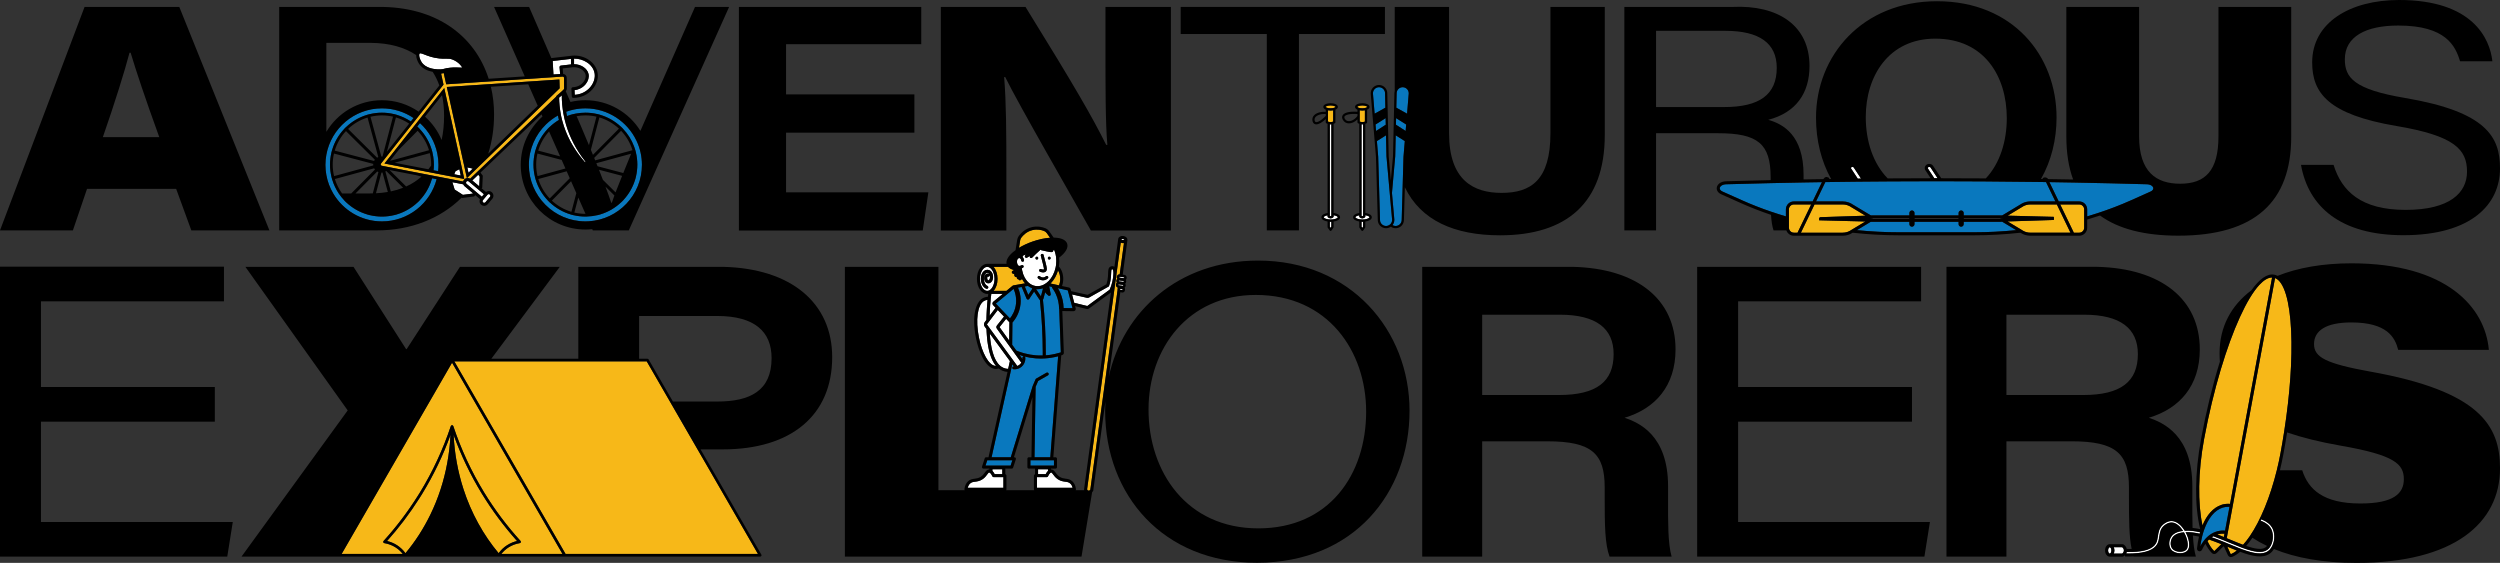 <?xml version="1.0" encoding="UTF-8"?>
<svg id="Layer_1" xmlns="http://www.w3.org/2000/svg" version="1.1" viewBox="0 0 1651.609 371.871">
  <rect x="0" y="0" width="1651.609" height="371.871" fill="#333333" stroke="none"/>
  <!-- Generator: Adobe Illustrator 29.4.0, SVG Export Plug-In . SVG Version: 2.1.0 Build 152)  -->
  <defs>
    <style>
      .st0 {
        fill: #f7b818;
      }

      .st1 {
        fill: #fff;
      }

      .st2 {
        fill: #0978be;
      }
    </style>
  </defs>
  <path class="st0" d="M252.025,107.637l-0.0 0-.162.205-.182.23c-.193.244-.246.576-.138.867.108.292.365.51.669.569l.65.126.02.004.236.045.53.103,1.424.276,1.857.36,21.515,4.168,1.836.356,3.82.74,1.481.287.281.055,3.016.584,1.984.385,3.296.639,2.502.485,1.003.194,1.002.194,7.304,1.415c.111-.429.306-.842.609-1.204.498-.592,1.165-.939,1.864-1.059l-.688-3.124-.969-4.397-.237-1.076-.223-1.011-10.702-48.55-.449-2.035,2.079-.138,26.607-1.767,24.354-1.618,19.489-1.294,1.854-.123.055,1.857.093,3.169.023.79-.568.55-13.14,12.72-34.768,33.656-6.052,5.858-.724.701-.724.7-3.005,2.91-2.293,2.22c.722-.12,1.472.017,2.119.422l4.292-4.092.728-.694.728-.694,3.148-3.002,37.523-35.78,10.424-9.939c.041-.221.134-.429.306-.578l3.293-2.854,1.374-1.31c.178-.169.279-.407.278-.652l-.003-.759-.029-6.244c-.001-.246-.105-.484-.286-.652-.166-.155-.379-.24-.601-.24l-.061.002-2.067.137-22.178,1.473-24.061,1.598-27.062,1.797-1.536.102-.332-1.503-1.309-5.939-1.749.386,1.418,6.431.183.831-.528.667-1.549,1.956-12.889,16.274-1.982,2.502-1.363,1.722-1.792,2.262-.19.241-.931,1.174-17.034,21.508-.272.344-1.671,2.11-.507.64-.263.333ZM254.777,107.047l1.051-1.327.237-.3,7.331-9.256,9.778-12.346.935-1.181.188-.236,1.796-2.268,1.365-1.723,1.982-2.502,11.714-14.791.36-.454,1.981-2.502.812,3.683,10.373,47.06.223,1.01.223,1.01,1.028,4.662.586,2.662-2.676-.519-4.69-.909-1.002-.194-1.003-.194-2.888-.56-3.283-.636-1.994-.387-3.007-.583-.276-.053-1.484-.288-2.715-.526-24.493-4.746-.334-.064-.1-.02-2.414-.467-.38-.074.778-.982Z"/>
  <polygon class="st0" points="442.582 265.271 427.254 238.734 422.234 238.734 382.059 238.734 323.32 238.734 300.139 238.734 310.265 256.265 373.631 365.972 382.059 365.972 422.234 365.972 500.746 365.972 460.844 296.889 442.582 265.271"/>
  <path class="st0" d="M309.142,257.774l-10.495-18.178-72.964,126.376h40.433c-1.344-1.699-2.966-3.19-4.786-4.349-2.232-1.423-4.798-2.393-7.42-2.803-.313-.05-.574-.266-.679-.565-.105-.299-.038-.631.175-.866,8.388-9.232,15.977-19.249,22.615-29.795.496-.788.999-1.571,1.484-2.364,8.388-13.726,15.227-28.441,20.326-43.737l.011.003c.114-.342.426-.593.807-.593.379,0,.692.25.807.593l.01-.003c5.099,15.296,11.938,30.011,20.326,43.737,6.979,11.42,15.087,22.241,24.099,32.159.213.235.28.567.175.866-.105.299-.366.516-.679.565-2.622.411-5.187,1.38-7.419,2.803-1.819,1.159-3.442,2.65-4.786,4.349h40.432l-2.933-5.081-59.535-103.117Z"/>
  <path class="st0" d="M335.038,360.169c1.995-1.272,4.235-2.21,6.552-2.754-8.676-9.689-16.5-20.207-23.272-31.288-7.483-12.246-13.737-25.275-18.641-38.797.603,12.274,2.782,24.29,6.504,35.793,5.062,15.639,13.09,30.251,23.233,42.34,1.538-2.081,3.448-3.908,5.623-5.294Z"/>
  <path class="st0" d="M277.069,329.166c-6.321,9.963-13.488,19.45-21.368,28.25,2.318.543,4.558,1.482,6.553,2.754,2.176,1.387,4.086,3.214,5.624,5.295,6.389-7.605,11.937-16.216,16.434-25.458,2.601-5.345,4.856-10.896,6.712-16.587,3.782-11.595,5.991-23.714,6.595-36.099-4.904,13.526-11.16,26.559-18.645,38.807-.623,1.02-1.264,2.028-1.904,3.038Z"/>
  <path class="st0" d="M898.276,72.887v7.441c.15.06.307.097.462.141.243.069.489.117.74.146.106.012.211.036.318.041.249.01.483-.007.709-.033.266-.031.515-.079.74-.142.166-.047.322-.098.461-.152v-7.441c-.55.098-1.133.149-1.714.149-.583,0-1.166-.051-1.716-.149Z"/>
  <path class="st0" d="M903.092,70.852c.127-.09.208-.174.224-.238-.074-.285-1.277-.941-3.325-.941-2.06,0-3.266.663-3.328.946.014.062.095.146.224.236.156.109.388.228.701.338.566.198,1.378.362,2.403.362,1.022,0,1.834-.163,2.4-.362.314-.11.544-.23.701-.341Z"/>
  <path class="st0" d="M877.325,72.887v7.441c.149.06.306.097.461.141.243.069.489.117.739.146.106.012.212.036.319.041.251.01.484-.006.708-.032.267-.031.516-.08.74-.143.165-.046.321-.098.461-.153v-7.441c-.55.098-1.133.149-1.715.149-.582,0-1.164-.051-1.714-.149Z"/>
  <path class="st0" d="M882.141,70.852c.127-.09.208-.174.225-.238-.074-.285-1.278-.941-3.326-.941-2.059,0-3.265.663-3.327.946.014.062.095.146.224.236.156.109.388.228.701.337.566.198,1.378.362,2.402.362,1.023,0,1.834-.163,2.4-.362.313-.11.544-.23.701-.341Z"/>
  <path class="st0" d="M1202.791,143.463l29.258-.952.36-.012-2.653-1.597-6.676-4.018c-1.715-1.203-3.659-1.818-5.682-1.818h-18.633l-5.51,11.413-.437.904-.382.791-.07.146-1.875,3.882-.739,1.531h27.646c.963,0,1.907-.144,2.812-.415.66-.198,1.296-.469,1.904-.805.31-.171.614-.353.906-.559l.467-.281,8.875-5.343-30.532-.79-.089-1.021c-.003-.572.458-1.036,1.05-1.056Z"/>
  <path class="st0" d="M1190.833,146.898l.437-.905.755-1.564,4.52-9.362h-11.446c-1.801,0-3.266,1.465-3.266,3.266v12.137c0,.638.191,1.23.509,1.734.579.917,1.594,1.531,2.756,1.531h2.434l.739-1.531,2.109-4.368.452-.937Z"/>
  <path class="st0" d="M1326.316,146.3l8.928,5.373.403.242c.315.222.641.416.971.598.614.337,1.25.607,1.905.805.907.273,1.847.416,2.806.416h26.516l-2.494-5.166-.453-.939-.439-.91-5.625-11.652h-17.504c-2.022,0-3.967.615-5.622,1.78l-9.344,5.625,30.485.789.089,1.022.004.97-1.054.085-29.57.962Z"/>
  <path class="st0" d="M1366.884,147.145l.452.937,2.729,5.652h3.564c1.801,0,3.266-1.465,3.266-3.265v-12.137c0-1.801-1.465-3.266-3.266-3.266h-12.575l5.394,11.173.437.905Z"/>
  <polygon class="st0" points="691.175 190.415 691.394 190.749 691.26 190.093 691.175 190.415"/>
  <path class="st0" d="M700.422,184.239c0-2.179-.552-4.173-1.438-5.621-.926,3.272-2.55,6.188-4.724,8.411-.089.091-.183.168-.272.256,1.879.412,3.757.824,5.636,1.231.516-1.283.799-2.735.799-4.278Z"/>
  <path class="st0" d="M664.909,192.145l3.994-3.31c.206-.176.479-.295.761-.327l7.539-1.317c-.737-.819-1.394-1.755-1.963-2.785-.051.051-.095.107-.157.147-.142.092-.303.117-.464.115-.015.026-.034.05-.048.076-.21.376-.665.527-1.069.435-.347-.08-.571-.38-.654-.709-.047.004-.083.022-.134.021-.551-.014-.898-.426-.946-.946-.015-.162-.02-.325-.033-.487-.304.077-.633.049-.967-.136-.688-.382-.766-1.234-.651-1.931-.595.057-1.159-.1-1.543-.705-.205-.322-.168-.9.147-1.147.371-.29.767-.536,1.176-.754-1.754-.422-3.085-1.126-3.934-2.088h-9.623c1.635,1.8,2.679,4.658,2.679,7.943,0,3.262-1.028,6.102-2.643,7.904h8.533Z"/>
  <path class="st0" d="M674.664,157.08c-.359.493-.594,1.063-.696,1.692l-.807,4.979c2.615-1.59,5.674-3.021,8.967-4.171,4.021-1.406,8.031-2.266,11.582-2.52l-2.136-3.044c-.457-.65-1.082-1.145-1.808-1.428-1.723-.672-4.437-1.32-7.573-.594-4.004.926-6.437,3.584-7.529,5.086Z"/>
  <path class="st0" d="M718.908,324.118c.375.125.803.007,1.133-.274.095-.081.185-.171.259-.278l18.001-131.907c-.021-.146-.031-.293-.012-.443l.072-.571c.021-.168.074-.326.143-.476l.02-.142c-.375-.103-.708-.315-.952-.629-.296-.382-.427-.855-.366-1.333l.028-.223c.055-.443.274-.837.61-1.129-.252-.366-.368-.803-.312-1.247l.028-.223c.052-.412.247-.78.543-1.065-.216-.35-.314-.755-.262-1.167l.028-.224c.06-.476.303-.902.684-1.198.339-.263.748-.386,1.171-.372l2.815-20.627c-.168.023-.342.036-.521.036-.183,0-.369-.013-.559-.038-.377-.051-.723-.157-1.041-.294l-2.841,20.822c-.053,1.423-.283,3.125-.698,5.114l-18.705,137.068c.063.213.176.398.317.545.12.125.259.223.414.274Z"/>
  <path class="st0" d="M1459.355,356.431c-.348.338-.675.691-.991,1.051,1.229,2.659,2.654,4.844,4.274,6.448.061.061.127.086.207.084.095-.006.188-.061.262-.153l.082-.093,4.149-4.075c.064-.063.136-.112.205-.167-2.696-1.096-5.45-2.169-8.188-3.096Z"/>
  <path class="st0" d="M1465.595,352.867c-.261.063-.513.143-.765.221,1.464.552,2.917,1.127,4.353,1.709l.416-2.237c-1.377-.1-2.721-.004-4.004.307Z"/>
  <path class="st0" d="M1471.449,361.137l2.116,4.668c.035.113.103.197.189.236.068.031.144.03.224-.004,1.263-.553,2.535-1.334,3.808-2.31-1.99-.785-4.044-1.637-6.151-2.513-.062-.025-.124-.051-.186-.077Z"/>
  <path class="st0" d="M1473.256,332.879l4.127-22.216,7.12-38.323,16.444-88.512.094-.504c-2.605-.02-5.448,1.699-8.42,4.904-8.287,8.934-17.574,29.4-25.486,55.868-4.165,13.931-7.949,29.519-11.004,45.964-4.028,21.683-4.227,42.532-1.08,57.064,2.86-6.968,7.108-11.71,12.292-13.497.22-.076.434-.17.658-.235,1.654-.481,3.421-.641,5.256-.513Z"/>
  <path class="st0" d="M1503.006,183.692l-16.713,89.962-6.875,37.008-4.166,22.421-.145.781-1.596,8.588-2.437,13.118c.833.343,1.662.687,2.479,1.026,2.793,1.161,5.612,2.33,8.304,3.328,1.52-1.668,3.028-3.599,4.512-5.77,7.002-10.247,13.433-25.764,17.791-43.491.9-3.66,1.715-7.409,2.425-11.229.902-4.853,1.714-9.667,2.454-14.429,3.819-24.606,5.452-47.708,4.609-66.191-.922-20.218-4.779-32.862-10.642-35.121Z"/>
  <path class="st2" d="M386.743,71.577c-2.641,0-5.217.279-7.704.803-1.711.36-3.379.836-4.995,1.423.045.273.076.55.125.823.122.684.256,1.367.401,2.048.717-.272,1.445-.523,2.184-.748l-.006-.021,1.93-.526.007.027c.504-.122,1.012-.233,1.525-.332,2.116-.408,4.298-.629,6.533-.629,2.67,0,5.266.315,7.761.892l.007-.029,1.934.509-.007.026c5.196,1.528,9.878,4.251,13.731,7.854l.024-.024,1.42,1.408-.024.025c3.17,3.33,5.682,7.29,7.317,11.681.242.649.464,1.309.667,1.976l.019-.005.526,1.93-.024.006c.624,2.587.962,5.285.962,8.064,0,2.669-.315,5.263-.892,7.757l.024.006-.206.782c-.006.025-.014.051-.02.076l-.283,1.076-.021-.005c-1.528,5.197-4.251,9.88-7.854,13.734l.02.02-1.408,1.42-.021-.021c-3.823,3.64-8.479,6.41-13.66,7.985l.004.014-1.325.361c-.041.011-.081.023-.122.033l-.483.132-.005-.02c-2.325.56-4.741.881-7.223.94-.279.007-.557.021-.838.021-2.671,0-5.267-.315-7.762-.893l-.005.021-.684-.18c-.105-.027-.21-.055-.315-.083l-.936-.246.005-.018c-5.198-1.529-9.88-4.253-13.733-7.857l-.019.02-1.421-1.408.021-.021c-3.639-3.823-6.408-8.48-7.982-13.661l-.016.005-.526-1.93.022-.006c-.622-2.584-.96-5.28-.96-8.055,0-2.672.315-5.27.894-7.766l-.025-.007.509-1.934.023.006c1.529-5.196,4.252-9.877,7.856-13.73l-.024-.023.281-.283,1.127-1.138.025.025c1.864-1.774,3.924-3.343,6.15-4.666-.16-.65-.314-1.302-.454-1.956-.07-.329-.12-.664-.185-.995-2.896,1.616-5.554,3.605-7.911,5.904-6.964,6.788-11.301,16.26-11.301,26.73,0,20.594,16.754,37.348,37.348,37.348.75,0,1.492-.029,2.23-.073,19.559-1.158,35.118-17.431,35.118-37.275,0-5.727-1.299-11.155-3.613-16.01-6.006-12.604-18.869-21.338-33.736-21.338Z"/>
  <path class="st2" d="M275.778,83.671l1.42,1.408-.025.025c3.64,3.822,6.409,8.478,7.984,13.657l.019-.005.526,1.93-.024.007c.458,1.9.758,3.862.885,5.872.046.726.077,1.455.077,2.192,0,1.262-.073,2.507-.206,3.734l3.005.582c.151-1.363.236-2.745.236-4.147,0-2.502-.252-4.946-.724-7.312-1.588-7.969-5.716-15.033-11.506-20.304l-1.805,2.279c.038.035.075.072.113.107l.024-.024Z"/>
  <path class="st2" d="M271.431,80.25l1.794-2.266c-5.968-4.044-13.161-6.408-20.896-6.408-18.285,0-33.531,13.211-36.724,30.586-.403,2.195-.625,4.452-.625,6.762,0,2.309.221,4.567.625,6.761.798,4.345,2.348,8.429,4.514,12.111,6.496,11.043,18.498,18.476,32.209,18.476,17.336,0,31.949-11.874,36.139-27.916l-3.023-.586-.18.683-.021-.005c-1.528,5.197-4.251,9.88-7.854,13.734l.02.02-1.408,1.42-.021-.021c-3.822,3.64-8.479,6.41-13.66,7.985l.003.014-1.323.36c-.041.011-.082.023-.123.034l-.484.132-.005-.02c-2.586.623-5.283.962-8.061.962-2.671,0-5.267-.315-7.763-.893l-.005.021-.685-.18c-.104-.026-.208-.055-.312-.082l-.937-.247.005-.018c-5.198-1.529-9.88-4.253-13.733-7.857l-.019.02-1.42-1.408.021-.021c-1.357-1.426-2.597-2.963-3.695-4.606-1.846-2.762-3.3-5.806-4.287-9.055l-.016.005-.526-1.93.022-.006c-.622-2.584-.96-5.28-.96-8.055,0-2.672.315-5.27.894-7.766l-.026-.007.509-1.934.023.006c1.529-5.196,4.253-9.877,7.856-13.73l-.024-.023,1.408-1.421.025.025c3.822-3.639,8.478-6.407,13.658-7.981l-.006-.021,1.93-.526.007.027c2.585-.623,5.282-.961,8.059-.961,2.67,0,5.265.315,7.76.892l.007-.029,1.935.509-.007.026c3.381.994,6.548,2.489,9.407,4.409Z"/>
  <path class="st2" d="M926.009,145.527l.714-24.956.484-16.932.863-10.432-6.009-3.801-.223,9.949-.088,3.935-2.154,24.198,1.558,17.487c.077,1.374-.362,2.671-1.205,3.726.545.333,1.166.555,1.847.593,2.179.099,4.088-1.567,4.211-3.768Z"/>
  <path class="st2" d="M930.669,61.816c.122-2.18-1.569-4.068-3.768-4.192-.075-.003-.149-.005-.224-.005-2.103,0-3.869,1.649-3.987,3.774l-.218,9.749,7.098,3.965,1.1-13.29Z"/>
  <polygon class="st2" points="928.977 82.255 922.316 78.044 922.219 82.39 928.624 86.522 928.977 82.255"/>
  <path class="st2" d="M915.02,61.367c-.058-1.036-.53-2.013-1.328-2.727s-1.823-1.066-2.881-1.017c-2.199.123-3.89,2.013-3.768,4.212l1.099,13.271,7.098-3.964-.219-9.774Z"/>
  <polygon class="st2" points="915.394 78.044 908.733 82.255 909.086 86.522 915.492 82.39 915.394 78.044"/>
  <path class="st2" d="M918.484,131.656l-.371-4.168-2.151-24.149-.313-13.934-6.009,3.801.861,10.393,1.201,41.948c.123,2.18,2.021,3.845,4.21,3.747.66-.037,1.278-.25,1.83-.585.214-.13.416-.281.604-.452.107-.097.22-.184.317-.292.071-.08.123-.17.187-.254.579-.757.883-1.673.829-2.628l-.825-9.258-.371-4.168Z"/>
  <path class="st2" d="M1360.088,133.066h13.541c2.903,0,5.266,2.362,5.266,5.266v4.606c2.199-.646,4.379-1.323,6.543-2.026,7.718-2.509,15.219-5.369,22.434-8.6l12.863-5.76h-.001c1.344-.602,2.008-1.482,1.822-2.418-.226-1.137-1.748-2.324-4.22-2.395-15.912-.458-31.908-.833-47.931-1.134-5.487-.104-10.977-.196-16.469-.281l6.152,12.743Z"/>
  <path class="st2" d="M1357.867,133.066l-6.169-12.779c-1.488-.022-2.976-.045-4.465-.066-12.448-.175-24.896-.299-37.323-.378-8.723-.056-17.433-.087-26.124-.095-.399-0-.799-.002-1.198-.002-.399,0-.799-.002-1.198-.002-.686-0-1.374-.004-2.06-.004h-.288c-.354,0-.708.002-1.062.002-.398 0-.797.002-1.195.002-9.192.005-18.409.039-27.64.097-5.313.034-10.631.077-15.952.128-.397.004-.793.007-1.19.011-.397.004-.793.007-1.19.011-.733.008-1.465.012-2.198.02-.397.004-.793.007-1.19.011-.396.004-.792.01-1.188.014-5.12.057-10.242.122-15.364.194-1.662.024-3.322.051-4.984.077l-6.161,12.761h17.668c1.383,0,2.732.247,4.007.709.972.353,1.903.828,2.765,1.434l11.854,7.132.819-.062h24.579v-1.556c0-.934.759-1.692,1.692-1.692s1.692.759,1.692,1.692v1.556h29.112v-1.556c0-.934.759-1.692,1.692-1.692s1.692.759,1.692,1.692v1.556h25.5l11.811-7.108c.401-.283.823-.532,1.257-.76,1.657-.873,3.525-1.345,5.456-1.345h16.539Z"/>
  <path class="st2" d="M1191.513,120.542c-7.261.132-14.514.285-21.761.449-9.808.222-19.602.468-29.362.749-2.472.07-3.994,1.258-4.22,2.394-.187.936.478,1.817,1.821,2.419l12.862,5.76c6.157,2.757,12.522,5.243,19.051,7.476,3.268,1.117,6.579,2.167,9.928,3.151v-4.606c0-2.903,2.362-5.266,5.266-5.266h12.412l6.143-12.725c-4.047.063-8.095.126-12.14.2Z"/>
  <path class="st2" d="M1321.833,146.521h-24.528v1.556c0,.934-.759,1.692-1.692,1.692s-1.692-.759-1.692-1.692v-1.556h-29.112v1.556c0,.934-.759,1.692-1.692,1.692s-1.692-.759-1.692-1.692v-1.556h-25.501l-9.17,5.519c9.23.934,18.598,1.413,28.044,1.413h49.135c9.447,0,18.817-.479,28.048-1.414l-9.281-5.583-.865.065Z"/>
  <path class="st2" d="M684.263,236.744c-2.496-.193-4.955-.601-7.364-1.21.265.168.441.459.469.794.055.671-.013,1.357-.145,2.016-.417,2.083-1.827,3.958-3.754,4.87-1.149.543-2.477.852-3.753.747-.511-.042-.946-.399-.946-.946,0-.481.437-.988.946-.946.025.002.049-0.0.074.001l-1.026-1.403-.056.249-13.623,61.161h12.686l14.451-47.035c.008-.025.025-.043.035-.067.004-.01.002-.02.006-.03l1.869-4.364c.085-.2.234-.367.423-.475l6.767-3.864c.479-.276,1.09-.107,1.364.372s.107,1.091-.372,1.364l-6.476,3.698-1.664,3.883-.743,46.517h10.441l5.175-66.699c-3.719.996-7.522,1.5-11.353,1.5-1.142,0-2.285-.045-3.431-.134Z"/>
  <path class="st2" d="M676.362,235.395c-.943-.251-1.877-.539-2.804-.854l1.921,2.675c.001-.008.001-.016.002-.023.008-.124.012-.247.013-.371.001-.165-.005-.33-.019-.494-.04-.491.426-.9.887-.934Z"/>
  <path class="st2" d="M658.99,201.72l6.199,6.511,2.038,2.14c1.44-1.821,3.527-5.172,4-9.782.251-2.444-.013-4.615-.471-6.444-.086-.346-.178-.68-.277-1-.108-.349-.219-.683-.336-1-.174-.47-.353-.904-.533-1.298l-1.567,1.298h.007l-1.207 1-1.208,1-7.749,6.416,1.104,1.16 0-0Z"/>
  <path class="st2" d="M699.835,204.677c-.098-.198-.159-.417-.16-.653-.022-3.385-.72-6.619-2.071-9.612-.085-.188-.179-.372-.27-.558-.146-.302-.299-.602-.459-.898-.16-.295-.324-.588-.496-.876-.363-.606-.749-1.199-1.166-1.772-.169-.233-.258-.499-.278-.767-.61-.134-1.219-.266-1.829-.399l.613,3.003.204 1.0.204,1.0.024.118c.086.427-.114.859-.494,1.071s-.854.153-1.171-.146l-1.111-1.044-.289-.271c-.058-.054-.108-.114-.151-.18l-.36-.549-.085-.13-.035.13-.264,1-.866,3.277c-.058.22-.176.408-.318.574.622,5.895,1.099,11.874,1.412,17.789.291,5.509.439,11.077.461,16.601.001.334.001.668.001,1.002 0.0.334.002.668.001,1.002-0.0.119 0.0.238 0.0.356.696-.053,1.391-.125,2.083-.213,1.362-.173,2.717-.415,4.063-.723.95-.218,1.897-.458,2.837-.743.062-.018.112-.036.172-.054.271-.081.538-.162.78-.243l-1.018-27.704c-.009-.13.008-.261.036-.389Z"/>
  <path class="st2" d="M706.838,197.114l-1.394-5.265-.004-.016-.075-.016-4.623-1.009-.737-.161c-.103-.022-.205-.045-.307-.067-.278-.06-.556-.122-.833-.182.148.245.292.491.433.74.177.315.352.632.515.954.183.359.36.72.525,1.086,1.458,3.23,2.233,6.705,2.321,10.332l5.894.085-1.715-6.481Z"/>
  <path class="st2" d="M684.51,191.002l.757,1.142.663 1.0.663,1,1.092,1.648.436-1.648.264-1.0.264-1.0.364-1.379-.165-.252c-1.102.362-2.231.553-3.369.553-.323,0-.646-.034-.969-.064Z"/>
  <path class="st2" d="M678.628,193.144l.419,1.0.283.676.447-.676.661-1.0.661-1.0.883-1.335-.313-.472c-.915-.358-1.782-.843-2.591-1.444l-2.081.363,1.211,2.888.419 1Z"/>
  <path class="st2" d="M673.597,193.144c.086.327.173.654.247,1.0.419,1.962.625,4.237.368,6.751-.601,5.846-3.447,9.968-5.091,11.905-.078.092-.166.171-.259.239l-.178,14.713,2.35,3.272.417.581c.451.189.906.368,1.362.541,1.284.487,2.586.913,3.906,1.27,2.513.68,5.084,1.13,7.699,1.333,1.491.116,2.979.144,4.463.102 0-.199-.001-.4-.001-.599.001-.334-0-.668-.001-1.002s0-.667-.001-1.002c-.024-5.444-.173-10.929-.459-16.358-.309-5.874-.783-11.81-1.4-17.664-.138-.102-.266-.218-.363-.366l-2.463-3.716-.663-1-.348-.524-.346.524-.661,1-2.208,3.342c-.186.281-.5.448-.834.448-.031,0-.062-.001-.094-.004-.367-.035-.686-.27-.828-.609l-1.332-3.177-.419-1-.419-1-1.063-2.536-2.448.427c.271.629.534,1.335.778,2.109.102.323.198.653.29 1Z"/>
  <polygon class="st2" points="653.614 304.076 652.589 304.076 652.224 304.076 651.075 307.598 651.805 307.598 652.83 307.598 667.12 307.598 667.654 307.598 668.803 304.076 668.202 304.076 667.156 304.076 654.639 304.076 653.614 304.076"/>
  <polygon class="st2" points="694.72 304.076 693.717 304.076 683.399 304.076 682.399 304.076 681.399 304.076 680.745 304.076 680.745 307.598 681.343 307.598 682.343 307.598 694.447 307.598 695.45 307.598 696.29 307.598 696.29 304.076 695.723 304.076 694.72 304.076"/>
  <path class="st2" d="M1472.111,334.819c-1.238,0-2.427.164-3.553.492-.058.017-.113.043-.171.062-5.276,1.625-9.614,6.999-12.319,14.84-.05.146-.1.292-.149.439-.16.48-.315.967-.462,1.465-.029.099-.057.2-.086.299-.064.22-.128.439-.19.663-.1.365-.198.732-.291,1.105-.068.271-.132.549-.196.825-.439,1.875-.807,3.84-1.075,5.906.661-1.24,1.459-2.523,2.409-3.748.231-.298.471-.593.72-.883.157-.183.32-.362.485-.54.09-.097.181-.193.273-.288.43-.447.883-.878,1.364-1.286.305-.259.624-.507.951-.746.687-.504,1.419-.962,2.203-1.356.959-.482,1.99-.874,3.102-1.144,1.556-.378,3.183-.495,4.844-.35l.516-2.775,1.377-7.41,1.031-5.549h-.001c-.262-.015-.523-.021-.781-.021Z"/>
  <polygon class="st1" points="316.623 123.1 316.925 116.69 316.285 115.851 315.958 115.421 311.986 119.209 313.439 120.428 316.623 123.1"/>
  <polygon class="st1" points="309.504 114.152 312.353 111.395 308.715 110.575 309.504 114.152"/>
  <path class="st1" d="M300.361,125.24l5.448,3.498,1.101-.142,5.32-.682.231-.25-2.737-2.297-2.766-2.321c-.42-.353-.709-.799-.888-1.279l-7.227-1.4,1.518,4.873Z"/>
  <polygon class="st1" points="300.934 113.087 300.078 115.133 304.403 115.971 303.478 111.774 300.934 113.087"/>
  <path class="st1" d="M370.539,43.34l6.702-.782v-3.676l-12.108,1.405.007.133.494,8.778,3.23-.215,1.185-.079-.39-4.485c-.047-.539.343-1.018.88-1.08Z"/>
  <path class="st1" d="M277.677,35.185c-.188,0-.332.04-.425.131-.416.404-.404,1.447-.092,2.651.267,1.03.75,2.176,1.406,3.156,1.349,2.017,3.438,3.176,5.548,3.842,3.351,1.057,6.756.862,7.34.818,1.062-.081,1.579-.222,2.233-.398.796-.216,1.698-.461,3.672-.655,2.769-.273,4.86-.164,6.243-.091.637.034,1.346.071,1.694.029-.2-.938-2.474-3.763-6.19-5.263-1.749-.706-2.822-.678-4.444-.64-1.104.027-2.478.061-4.387-.136-4.375-.45-7.475-1.667-9.738-2.555-1.23-.482-2.263-.888-2.859-.888Z"/>
  <path class="st1" d="M379.241,42.411c4.616.038,8.794,2.807,9.586,6.519.442,2.07-.234,4.506-1.809,6.514-1.798,2.293-4.482,3.755-7.478,4.102l.156,3.108c3.988-.223,7.675-2.02,10.23-5.016,2.322-2.723,3.408-6.145,2.906-9.154-1.024-6.14-7.679-9.87-13.592-9.773v3.7Z"/>
  <path class="st1" d="M370.095,73.199c.107.71.233,1.416.364,2.121.097.517.18,1.036.29,1.549.098.458.208.913.316,1.369.036.148.067.298.104.446.11.45.231.898.352,1.346,2.425,8.997,6.929,17.563,13.203,25.116.354.427.716.849,1.082,1.269.133.152.265.306.399.458.123.139.242.281.366.42l.038-.081.196-.413c-.147-.186-.287-.375-.433-.562-.734-.942-1.448-1.897-2.133-2.867-5.242-7.424-9.031-15.63-11.131-24.127-.112-.451-.21-.904-.312-1.356-.033-.145-.068-.288-.1-.433-.18-.823-.348-1.648-.496-2.476-.025-.14-.042-.282-.066-.422-.121-.703-.23-1.409-.33-2.116-.157-1.125-.293-2.254-.395-3.389-.179-2.011-.27-4.035-.271-6.061l-1.755,1.521c.02,1.756.129,3.506.294,5.249.109,1.152.245,2.3.417,3.441Z"/>
  <path class="st1" d="M316.827,125.882l-.767-.644-.767-.644-3.02-2.534-1.744-1.463-.691-.579-.199-.167c-.197-.165-.437-.232-.676-.235-.311-.003-.619.112-.834.367-.074.088-.116.188-.159.287-.128.297-.133.623.004.901.063.128.151.247.268.344l.495.415,2.247,1.885,2.833,2.377.767.644.767.644,2.967,2.49,1.396-1.664-2.889-2.424Z"/>
  <path class="st1" d="M319.973,133.999c.287-.025.545-.159.728-.376v-0l3.025-3.605c.183-.217.27-.495.244-.782-.025-.287-.158-.545-.376-.728-.213-.179-.456-.268-.708-.268-.032,0-.064.002-.096.005-.22.019-.412.119-.578.256-.049.041-.107.07-.149.12l-.747.889-1.533,1.827-.746.89c-.041.048-.058.108-.088.161-.109.188-.176.397-.156.621.024.287.158.545.376.728.24.202.52.289.804.263Z"/>
  <path class="st1" d="M899.478,146.498v3.309l.514.734.513-.734v-3.303c-.136.004-.272.009-.409.009-.207,0-.413-.005-.618-.015Z"/>
  <path class="st1" d="M899.991,82.14c-.084,0-.17-.002-.258-.006-.085-.003-.17-.018-.255-.025v57.828h-.74v0h.74v2.701c.138.083.334.161.573.15.186-.012.339-.077.454-.147v-2.704h.74v-0h-.74v-57.834c-.169.015-.333.037-.514.037Z"/>
  <path class="st1" d="M901.984,142.173v.818c0,.192-.075.376-.208.514-.096.1-.28.263-.532.414-.199.119-.452.215-.74.279-.119.026-.231.06-.364.068-.05.003-.1.004-.148.004-.188,0-.352-.036-.514-.073-.292-.065-.54-.165-.74-.284-.262-.157-.451-.324-.532-.409-.133-.138-.208-.322-.208-.514v-.779c-1.64.309-2.594.928-2.594,1.315,0,.387.955,1.006,2.594,1.315.231.044.481.077.74.107.236.027.482.045.74.058.204.01.401.025.618.025.143,0,.271-.012.409-.017.254-.009.506-.018.74-.041.258-.024.506-.055.74-.094,1.77-.293,2.803-.951,2.803-1.354,0-.403-1.033-1.061-2.803-1.354Z"/>
  <path class="st1" d="M879.553,146.504c-.136.004-.272.009-.409.009-.207,0-.413-.005-.619-.015v3.309l.514.734.514-.734v-3.303Z"/>
  <path class="st1" d="M879.04,82.14c-.084,0-.17-.002-.258-.006-.085-.003-.17-.018-.256-.025v57.828h-.739v0h.739v2.701c.138.085.334.161.574.15.185-.012.338-.076.454-.146v-2.705h.74v-0h-.74v-57.834c-.169.015-.333.037-.514.037Z"/>
  <path class="st1" d="M881.033,142.173v.818c0,.193-.075.378-.209.516-.096.099-.28.261-.53.411-.199.119-.452.215-.74.279-.119.027-.231.061-.364.069-.05.003-.1.004-.148.004-.188,0-.353-.036-.515-.073-.291-.066-.54-.166-.739-.285-.26-.156-.449-.321-.531-.406-.134-.138-.209-.323-.209-.516v-.779c-1.639.31-2.594.928-2.594,1.315,0,.387.955,1.006,2.594,1.315.231.043.481.077.74.107.236.027.482.045.739.058.204.01.402.025.619.025.144,0,.271-.012.409-.017.254-.009.506-.018.74-.041.258-.024.506-.055.74-.094,1.771-.293,2.803-.951,2.803-1.354,0-.403-1.032-1.061-2.803-1.354Z"/>
  <path class="st1" d="M1229.507,118.002l-4.802-7.3c-.271-.408-.941-.55-1.437-.299-.224.113-.376.285-.429.484-.029.111-.039.281.082.465l4.387,6.669c.733-.008,1.465-.012,2.198-.02Z"/>
  <path class="st1" d="M1274.007,110.403c-.224.113-.376.285-.429.484-.029.111-.039.281.082.465l4.203,6.389c.393,0,.788-.002,1.18-.002h.288c.247,0,.495.001.742.001l-4.63-7.039c-.271-.41-.944-.55-1.437-.299Z"/>
  <polygon class="st1" points="1297.304 144.521 1320.64 144.521 1321.123 144.521 1321.64 144.464 1321.8 144.446 1322.581 144.421 1323.162 144.402 1323.357 144.396 1323.181 144.388 1322.679 144.365 1321.645 144.317 1320.833 144.28 1320.64 144.28 1297.304 144.28 1297.304 144.521"/>
  <rect class="st1" x="1264.807" y="144.28" width="29.112" height=".24"/>
  <polygon class="st1" points="1237.553 144.28 1237.085 144.332 1236.875 144.354 1235.562 144.397 1235.319 144.405 1235.542 144.416 1237.081 144.486 1237.843 144.521 1238.086 144.521 1261.422 144.521 1261.422 144.28 1238.086 144.28 1237.553 144.28"/>
  <path class="st1" d="M647.396,184.24c0,3.74,1.663,6.973,3.81,7.758.324.119.658.185 1.0.185h.002c.341,0,.675-.065.998-.183,2.148-.783,3.813-4.018,3.813-7.76,0-3.742-1.665-6.977-3.813-7.76-.323-.118-.657-.183-.998-.183-.001,0-.001 0-.002 0-.342,0-.676.066-1.0.185-2.146.786-3.81,4.018-3.81,7.758ZM650.672,178.634c.173-.092.354-.154.533-.215.328-.112.662-.177 1-.184.336-.007.67.049,1.0.146.12.035.242.057.36.105,1.83.76,2.872,3.282,2.373,5.743-.246,1.21-.898,2.176-1.789,2.649-.302.161-.622.247-.944.279-.335.034-.671-.005-1-.108-.071-.022-.144-.034-.213-.062-.293-.122-.554-.313-.786-.543-.815-.808-1.221-2.186-.947-3.538.142-.699.482-1.28.947-1.67.121-.101.244-.198.381-.271.199-.105.408-.164.619-.199.333-.055.672-.028,1.0.095.023.009.047.011.07.021.11.046.209.11.292.187-.109-.18-.231-.333-.362-.458-.129-.122-.266-.216-.407-.275-.197-.083-.396-.118-.593-.107-.199.011-.397.068-.594.172-.144.076-.276.188-.405.304-.505.456-.899,1.19-1.079,2.082-.401,1.969.08,4.046,1.079,5.247.291.35.629.617 1.0.792.035.016.064.044.099.059.51.212.752.798.54,1.308-.121.29-.361.492-.639.575-.092.027-.188.042-.285.042-.128,0-.259-.024-.384-.076-.113-.047-.222-.105-.331-.162-2.409-1.25-3.737-4.747-3.039-8.181.35-1.725,1.263-3.094,2.506-3.754Z"/>
  <path class="st1" d="M653.206,182.744c-.221.073-.465.081-.697-.014-.03.017-.211.187-.289.575-.007.036-.008.071-.014.106-.042.265-.037.516,0,.742.084.51.326.893.554.988.149.061.293.054.446-.026.002-.001.004-0.0.006-.002.274-.146.62-.559.767-1.281.148-.729.094-1.436-.086-2.025,0,.128-.024.258-.076.383-.116.279-.345.466-.61.554Z"/>
  <path class="st1" d="M695.365,166.362c-.656.325-1.258.2-1.948.078-.616-.109-1.231-.225-1.845-.347-1.228-.245-2.451-.515-3.667-.809-.174-.042-.31-.148-.424-.275-.09.02-.175.037-.266.057-.045.094-.098.186-.179.257-1.788,1.553-3.507,3.182-5.157,4.881-.357.368-.98.358-1.338,0-.318-.318-.324-.761-.129-1.127l-1.934,1.154c-.803.479-1.796-.486-1.294-1.295l.508-.82c-.688.278-1.339.548-1.925.81-.074.25-.129.51-.194.765.486.569.814,1.296.931,2.032.081.506-.123,1.016-.661,1.164-.098.027-.206.026-.313.018-.178-.015-.347-.081-.496-.182-.177-.12-.321-.282-.355-.497-.031-.198-.072-.392-.132-.583-.023-.073-.048-.147-.077-.218-.011-.02-.036-.073-.04-.079-.072-.13-.12-.212-.166-.283-.076-.116-.148-.194-.309-.344-.025-.024-.029-.031-.035-.038-.009-.002-.019-.005-.053-.022-.049-.025-.101-.057-.148-.084-.017-.01-.017-.011-.026-.016-.002.001-.002.003-.02-.001-.054-.013-.106-.032-.161-.044-.012-.002-.011-.002-.018-.003-.045-.003-.089-.005-.134-.003-.002,0-.01.001-.014.001-.024.001-.071.006-.104.009-.042.012-.136.034-.149.038-.037.011-.073.025-.11.038-.014.009-.109.053-.134.066-.044.024-.087.049-.129.076-.042.025-.085.059-.113.079-.07.063-.137.125-.206.193-.012.013-.012.011-.021.019-.021.04-.052.075-.077.113-.05.079-.096.159-.139.241-.021.042-.041.084-.061.127-.001.004-.001.003-.002.007-.031.093-.065.185-.093.28-.035.121-.064.243-.088.366-.007.039-.022.15-.028.19-.018.189-.032.377-.031.567 0.0.132.006.265.016.397.003.037.017.149.021.193.033.203.072.405.127.604.018.063.04.125.06.188.02.06.037.119.057.178.016.045.019.058.021.068.006.01.01.017.028.054.09.187.195.358.305.534.005.008.002.005.006.011.035.04.069.082.105.121.011.012.024.023.036.035.049.048.1.094.147.143.063.036.077.049.063.045.006.004.012.009.018.012.016.009.032.018.047.026.004.002.007.004.011.006.057.031.115.061.17.093-.207-.119.035.004.127.026.022.005.047.009.071.015.078.003.187.004.199.004.045-0.0.206-.018.226-.016.07-.013.14-.03.21-.047.042-.01.085-.017.127-.029.251-.072.439-.161.658-.278.042-.022.077-.038.122-.062.024-.014.053-.014.078-.026.148-.066.304-.089.46-.078.181.012.359.058.507.167.098.072.184.165.249.277.128.22.153.483.09.723-.062.235-.209.448-.43.572-.231.129-.479.243-.734.344.02.167.031.336.056.502.046.344.109.665.172.986.689,3.484,2.3,6.347,4.452,8.176.566.48,1.171.885,1.805,1.214.883.458,1.823.771,2.808.901,1.087.143,2.179.069,3.25-.203.638-.162,1.265-.405,1.881-.708,1.174-.576,2.302-1.388,3.341-2.451,2.204-2.254,3.775-5.325,4.529-8.772.075-.341.135-.688.193-1.037.042-.247.092-.49.125-.74.013-.103.019-.204.03-.306.193-1.675.194-3.329-.011-4.92l-.001-.008c-.15-1.24-.425-2.443-.815-3.587-.135-.417-.305-.839-.496-1.277-.096.158-.226.299-.399.405-.058.035-.131.043-.194.069.046.355-.062.723-.426.904ZM693.173,169.578c1.22,0,1.218,1.893,0,1.893-1.22,0-1.218-1.893,0-1.893ZM684.979,169.578c1.22,0,1.218,1.893,0,1.893-1.22,0-1.218-1.893,0-1.893ZM689.238,175.297c-.081-.334-.166-.667-.251-1-.083-.326-.166-.653-.248-.979-.373-1.469-.751-2.938-1.134-4.404-.308-1.181,1.518-1.681,1.825-.503.45,1.727.896,3.455,1.332,5.185.059.232.12.466.181.701.086.332.169.665.249,1,.079.332.149.666.208,1,.071.396.129.792.153,1.188.049.813-.181,1.611-.879,2.087-1.02.695-2.426.362-3.501.001-1.151-.386-.654-2.213.503-1.825.545.183,1.115.359,1.696.322.036-.006.101-.016.124-.019.024-.006.048-.015.072-.022.007-.005.023-.014.036-.021.001-.066.06-.255.053-.059v-0c.008-.143.014-.283.007-.428-.004-.076-.012-.152-.019-.229-.003-.04-.004-.053-.003-.056-.003-.014-.006-.033-.015-.083-.047-.288-.12-.572-.179-.858-.069-.333-.129-.668-.208-1ZM692.269,183.914c-.89.802-2.056,1.274-3.258,1.273-1.196-.001-2.358-.476-3.242-1.273-.393-.354-.332-.977,0-1.338.358-.39.971-.332,1.338,0,.037.033.075.066.113.098.003.003.007.006.011.009.006.004.004.003.011.008.163.111.328.216.504.307.047.024.095.046.142.069.012.005.009.005.018.009.002.001-.003-.002.003,0,.126.041.25.089.378.124.074.02.149.038.225.053.011.002.061.011.102.018.042.003.158.016.178.018.073.004.146.007.219.007.088,0,.176-.003.264-.009.026-.001.106-.012.145-.017.108-.02.216-.04.322-.068.028-.007.266-.098.365-.125.017-.008.033-.012.042-.01.011-.005.012-.004.026-.011.047-.022.094-.046.141-.07.174-.09.335-.196.498-.307.001-.001,0,0,.001-0.0.003-.002.001-.001.004-.003.038-.032.076-.064.113-.098.393-.355.944-.362,1.338,0,.363.333.369,1.006,0,1.338Z"/>
  <polygon class="st1" points="689.637 177.99 689.638 177.989 689.637 177.989 689.637 177.99"/>
  <path class="st1" d="M690.145,183.067c-.006-0-.021.003-.039.008-.034.016-.046.029.039-.008Z"/>
  <path class="st1" d="M689.612,178.01c.006-.005.011-.007.016-.013.001-.001.001-.003.002-.004-.01.005-.021.012-.029.016,0,.003,0,.004 0.0.007.004-.002.005-.002.01-.005Z"/>
  <path class="st1" d="M689.683,177.964c-.009.004-.01.006-.019.01-0.0.001-.001.002-.002.003.006-.004.018-.013.021-.014Z"/>
  <path class="st1" d="M689.602,178.02l.001-.001v-.003c-.007.004-.011.005-.017.009.005-.002.011-.003.016-.005Z"/>
  <polygon class="st1" points="690.155 183.064 690.148 183.065 690.145 183.067 690.155 183.064"/>
  <path class="st1" d="M689.585,178.024l-.019.006c-.006.004-.005.005-.008.008.003.001.018-.009.027-.014Z"/>
  <path class="st1" d="M689.655,177.954v-0c-0.0.006,0,.012-0.0.018.001-.009,0-.01 0-.018Z"/>
  <path class="st1" d="M672.802,175.448c.018.013.037.025.055.037-.011-.003-.034-.015-.054-.036-0,0-.001-0-.001-.001Z"/>
  <path class="st1" d="M672.767,175.424c.012.007.023.016.035.024-.002-.003-.005-.005-.008-.008-.01-.006-.013-.008-.026-.016Z"/>
  <path class="st1" d="M655.617,311.122c.527.504,1.024,1.199,1.495,2.11h5.056v-3.232h-6.551v1.123Z"/>
  <path class="st1" d="M640.816,319.493c-.708.683-1.21,1.606-1.499,2.756h23.585v-7.018h-6.414c-.39,0-.744-.227-.907-.58-.355-.767-.678-1.289-.963-1.659-.44-.571-.788-.764-1-.816-.046-.011-.088-.018-.121-.02-.008-.001-.016-.001-.022-.001-.322,0-.621.367-1.257,1.244-.661.913-1.567,2.162-3.123,3.199-1.838,1.226-3.461,1.438-4.893,1.624-1.336.174-2.391.312-3.385,1.27Z"/>
  <path class="st1" d="M685.788,313.231h5.056c.471-.911.968-1.606,1.495-2.11v-1.123h-6.551v3.232Z"/>
  <path class="st1" d="M703.754,318.224c-1.432-.187-3.055-.398-4.893-1.624-1.555-1.037-2.461-2.286-3.122-3.198-.651-.899-.967-1.266-1.28-1.244-.033.002-.075.008-.121.02-.213.052-.56.245-1.0.816-.286.37-.608.892-.963,1.659-.163.354-.518.58-.907.58h-6.414v7.018h23.585c-.289-1.149-.791-2.074-1.499-2.756-.994-.958-2.049-1.096-3.385-1.27Z"/>
  <polygon class="st1" points="666.717 225.014 666.865 212.891 664.7 210.617 660.324 216.11 666.717 225.014"/>
  <path class="st1" d="M654.552,197.109c-.259,2.472-.628,6.644-.79,11.499l4.002-5.274-1.685-1.77c-.291-.304-.444-.724-.416-1.147.028-.423.233-.816.564-1.08l6.271-5.192h-7.605c-.093.744-.213,1.75-.341,2.965Z"/>
  <path class="st1" d="M666.033,243.718h0l1.158-5.198-0-0-13.3-18.179c.553,8.795,2.329,17.396,6.777,21.256.763.665,1.55,1.156,2.406,1.502.903.372,1.895.579,2.959.619Z"/>
  <path class="st1" d="M646.693,222.835c2.075,10.409,6.425,18.162,10.578,18.853.243.039.495.052.742.053-.062-.072-.117-.153-.177-.227-.112-.138-.221-.279-.33-.422-.135-.179-.268-.363-.397-.551-.105-.153-.21-.308-.312-.467-.124-.192-.243-.391-.36-.591-.098-.167-.196-.334-.291-.506-.113-.206-.221-.419-.329-.633-.09-.178-.181-.354-.267-.538-.105-.222-.204-.452-.304-.682-.081-.185-.163-.367-.24-.556-.1-.246-.194-.5-.289-.753-.069-.184-.141-.362-.207-.549-.114-.322-.22-.654-.325-.986-.08-.251-.157-.505-.232-.761-.096-.328-.193-.656-.282-.993-.058-.217-.109-.441-.165-.662-.065-.265-.132-.528-.194-.797-.054-.238-.104-.48-.155-.721-.055-.261-.111-.521-.163-.786-.048-.246-.093-.496-.138-.744-.048-.265-.096-.53-.141-.797-.042-.255-.083-.512-.122-.769-.041-.267-.081-.534-.119-.803-.037-.261-.072-.523-.105-.787-.035-.271-.068-.542-.101-.814-.031-.263-.061-.526-.089-.791-.03-.279-.058-.558-.084-.838-.025-.261-.05-.521-.072-.783-.024-.288-.047-.576-.069-.865-.02-.257-.04-.515-.057-.773-.02-.295-.037-.59-.054-.886-.015-.252-.031-.504-.043-.756-.016-.32-.029-.641-.042-.961-.009-.226-.02-.451-.028-.676l-.004-.136-1.188-1.624c-.636-.87-.625-2.076.026-2.933l1.112-1.465c.001-.104.003-.208.005-.311.004-.235.009-.467.015-.7.007-.294.013-.588.021-.879.006-.229.014-.455.021-.682.01-.291.02-.581.031-.868.009-.223.018-.442.027-.662.012-.284.024-.564.038-.844.011-.217.021-.432.032-.646.015-.278.03-.553.046-.826.012-.205.023-.408.036-.61.017-.281.035-.556.053-.831.012-.183.024-.367.036-.548.021-.289.041-.57.062-.851.012-.161.023-.323.036-.48.024-.309.048-.608.073-.906.01-.119.019-.241.029-.358.034-.408.069-.805.104-1.19,0-.002 0-.005 0-.008.035-.379.07-.748.104-1.103-.937.108-1.763.383-2.466.821-4.223,2.638-5.575,12.49-3.288,23.959Z"/>
  <path class="st1" d="M672.039,241.759c.112-.038.225-.074.336-.116.002-.001.016-.006.031-.013.026-.012.094-.043.107-.05.082-.039.164-.08.244-.122.785-.415,1.414-.966,1.9-1.734.029-.046.043-.081.07-.125l-4.372-6.089-.208-.289-.573-.799-.588-.819-.148-.206-1.179-1.643-.983-1.369-8.13-11.322c-.426-.613-.398-1.432.057-2.003l4.704-5.905-4.146-4.354-5.473,7.211-1.032,1.36-.5.659c-.121.159-.123.382-.005.543l.518.708,1.06,1.449,14.041,19.191v0l.786,1.074.785,1.073,2.699,3.689Z"/>
  <path class="st1" d="M742.828,158.393c-.014-.028-.046-.065-.084-.104-.142-.143-.443-.332-.914-.396-.103-.015-.198-.021-.288-.021-.324,0-.56.08-.697.157-.064.037-.113.072-.128.1.034.066.374.391,1.015.478.604.086,1-.105,1.097-.214Z"/>
  <path class="st1" d="M735,177.882c-.125-.062-.352-.043-.493.036-.365.202-.404,1.417-.445,2.704-.042,1.319-.095,2.961-.459,4.89-.211,1.118-.508,2.23-.884,3.306l-.125.356-13.085,7.345c-.435.243-.94.317-1.425.208l-9.863-2.208.98,3.706.487,1.842,8.604,2.113,14.819-10.828c.8-1.76,1.403-3.595,1.797-5.458.002-.009.005-.019.007-.028.41-1.958.601-3.547.65-4.787.078-1.951-.199-3.023-.566-3.196Z"/>
  <path class="st1" d="M739.689,182.811c-.009-.001-.018-.002-.026-.002-.06,0-.104.027-.126.044-.015.012-.028.049-.044.077-.013.021-.03.027-.034.058l-.028.226c-.002.017.013.033.017.05.018.083.082.169.162.179l.809.102.992.125,1.06.133c.086.021.218-.082.229-.179l.028-.224c.014-.109-.068-.216-.18-.229l-1.052-.132-.992-.125-.815-.103Z"/>
  <path class="st1" d="M739.362,185.265c-.094,0-.202.089-.213.18l-.001.009-.027.214c-.013.096.083.218.179.229l.784.099.992.125,1.085.137c.08.022.218-.082.229-.179l.028-.224c.013-.096-.083-.218-.179-.229l-1.078-.136-.992-.125-.79-.1c-.006-.001-.012-.001-.018-.001Z"/>
  <path class="st1" d="M741.833,188.856c.075.014.219-.082.229-.179l.028-.224c.014-.109-.068-.216-.18-.229l-1.104-.139-.992-.125-.763-.096c-.009-.001-.018-.002-.026-.002-.06,0-.104.027-.126.044-.025.021-.069.063-.078.136l-.028.225c-.013.096.082.218.179.229l.757.095.992.125,1.112.14Z"/>
  <path class="st1" d="M741.59,191.631l.072-.569-1.237-.179-.442-.064-.107.598.467.067,1.212.175c.02.003.033-.013.034-.027Z"/>
  <path class="st1" d="M1453.481,351.628c-1.666-.382-3.311-.68-4.921-.857-1.73-.191-3.42-.253-5.051-.144-.052.004-.105.007-.161.011-1.979-3.233-4.981-6.258-8.449-6.425-2.844-.145-5.142,1.652-6.005,2.428-2.519,2.264-2.928,4.992-3.324,7.631-.249,1.666-.485,3.24-1.243,4.632-1.931,3.553-7.172,5.472-15.602,5.744-1.179.038-2.42.043-3.723.017-.081.344-.201.675-.357.99.645.016,1.294.033,1.912.033.845,0,1.654-.02,2.445-.05,8.668-.324,14.117-2.418,16.204-6.255.842-1.547,1.102-3.283,1.354-4.962.387-2.577.752-5.012,3.003-7.035.602-.541,2.738-2.292,5.288-2.174,2.944.143,5.561,2.685,7.382,5.522-2.275.242-5.92.981-7.841,3.831-1.502,2.226-2.029,5.965-.05,8.511,1.153,1.484,3.396,2.423,5.854,2.45.036,0,.071.001.106.001,2.131-.001,3.968-.701,4.93-1.885,1.617-1.989,1.392-6.117-.573-10.517-.223-.498-.475-1.009-.753-1.521,1.517-.078,3.092-.003,4.702.182,1.51.174,3.053.451,4.617.809.087-.321.165-.653.257-.968ZM1444.457,363.011c-.788.969-2.395,1.504-4.249,1.515-2.161-.023-4.106-.814-5.077-2.063-1.629-2.096-1.233-5.377.089-7.339,1.827-2.709,5.462-3.262,7.587-3.441.354.621.669,1.245.939,1.852,1.785,3.995,2.07,7.804.711,9.478Z"/>
  <path class="st1" d="M1494.819,343.472c-.335-.14-.651-.261-.936-.361-.016-.006-.036-.014-.052-.019-0,0-0-0-0-0l-.152.441-.011.032-.163.473c.266.092.564.206.879.336,2.005.827,4.822,2.458,6.195,5.429,1.685,3.643,1.094,8.677-1.078,11.741-.486.685-1.049,1.274-1.685,1.724-3.37,2.386-8.939,1.286-15.391-1.004-.344-.122-.692-.25-1.041-.378-.347-.128-.692-.252-1.044-.386-2.439-.927-4.979-1.983-7.555-3.054-.688-.286-1.385-.575-2.085-.864-.626-.259-1.257-.517-1.891-.775-2.172-.884-4.384-1.753-6.607-2.552-.366.214-.72.441-1.061.685,2.514.884,5.024,1.868,7.481,2.87.634.259,1.265.517,1.891.776.634.262,1.264.524,1.888.783,2.463,1.024,4.844,2.01,7.128,2.892.353.136.707.273,1.055.404.35.132.695.257,1.039.382,7.032,2.556,12.934,3.754,16.77,1.038.778-.551,1.455-1.291,2.029-2.151,2.252-3.374,2.849-8.688,1.064-12.55-1.499-3.242-4.51-5.011-6.669-5.91Z"/>
  <path class="st1" d="M1402.003,365.75c.69-.468,1.117-1.248,1.127-2.089.011-.863-.416-1.666-1.128-2.147h-5.573c.274.617.441,1.334.441,2.118s-.167,1.501-.441,2.118h5.574Z"/>
  <path class="st1" d="M1393.779,365.75c.112,0,.236-.052.359-.15.369-.293.733-.999.733-1.969,0-.969-.363-1.675-.733-1.968-.124-.098-.248-.15-.359-.15-.199,0-.437.173-.641.472-.251.368-.45.932-.45,1.646,0,.714.199,1.277.45,1.646.204.299.442.472.641.472Z"/>
  <polygon points="147.954 199.057 147.954 176.193 0 176.193 0 367.718 150.141 367.718 153.788 344.853 27.065 344.853 27.065 278.553 141.926 278.553 141.926 255.688 27.065 255.688 27.065 199.057 147.954 199.057"/>
  <path d="M422.234,367.718v-.022h80.005c.308,0,.592-.164.747-.431.154-.267.154-.595,0-.862l-40.151-69.514h14.612c45.269,0,72.338-22.513,72.338-60.958,0-35.567-26.892-58.611-72.146-59.646h-95.58v60.725h-57.456l45.22-60.725h-65.953l-35.208,54.36h-.364l-34.75-54.36h-71.439l67.599,94.845-70.149,96.588h67.542l.015-.022h40.547c.057.012.114.025.174.025h61.619c.007,0,.014-.003.021-.003h44.199l-.016-.022h8.398v.022h40.176ZM422.234,208.75h51.546c24.868,0,35.964,10.427,35.964,27.83,0,21.657-14.276,28.691-35.964,28.691h-29.209l-16.074-27.829c-.154-.267-.438-.431-.747-.431h-5.517v-28.26ZM291.024,323.419c-1.856,5.691-4.111,11.242-6.712,16.587-4.497,9.242-10.045,17.853-16.434,25.458-1.538-2.081-3.447-3.908-5.624-5.295-1.995-1.272-4.235-2.211-6.553-2.754,7.88-8.8,15.046-18.287,21.368-28.25.641-1.01,1.282-2.019,1.904-3.038,7.485-12.248,13.741-25.281,18.645-38.807-.604,12.385-2.813,24.504-6.595,36.099ZM329.415,365.463c-10.144-12.088-18.171-26.7-23.233-42.34-3.722-11.503-5.901-23.519-6.504-35.793,4.903,13.522,11.157,26.551,18.641,38.797,6.772,11.081,14.596,21.599,23.272,31.288-2.317.544-4.557,1.482-6.552,2.754-2.175,1.386-4.085,3.213-5.623,5.294ZM331.178,365.972c1.344-1.699,2.967-3.19,4.786-4.349,2.232-1.423,4.797-2.393,7.419-2.803.313-.05.574-.267.679-.565.105-.299.038-.631-.175-.866-9.011-9.918-17.12-20.739-24.099-32.159-8.388-13.727-15.227-28.441-20.326-43.737l-.01.003c-.115-.342-.427-.593-.807-.593-.38,0-.692.25-.807.593l-.011-.003c-5.1,15.296-11.938,30.012-20.326,43.737-.485.793-.988,1.577-1.484,2.364-6.638,10.546-14.227,20.563-22.615,29.795-.213.235-.28.567-.175.866.105.3.366.516.679.565,2.622.411,5.188,1.38,7.42,2.803,1.82,1.159,3.442,2.65,4.786,4.349h-40.433l72.964-126.376,10.495,18.178,59.535,103.117,2.933,5.081h-40.432ZM373.631,365.972l-63.366-109.707-9.467-16.391-.658-1.141h127.114l15.328,26.537,18.263,31.619,39.902,69.083h-127.115Z"/>
  <path d="M558.167,176.285v191.433h156.328l7-42.49c.249-.24.47-.518.646-.837l.089-.162,8.056-59.028c-.115,2.014-.181,4.038-.181,6.075,0,56.179,38.59,100.486,100.261,100.486,64.229,0,100.835-46.26,100.835-100.389,0-53.137-38.89-99.224-100.057-99.224-52.658,0-89.224,33.739-98.641,76.798l7.623-55.855,1.231.155c.068.009.138.013.206.013.359,0,.707-.118.997-.343.344-.268.564-.652.619-1.084l.072-.571c.054-.432-.07-.845-.311-1.171.377-.283.648-.707.711-1.211l.028-.226c.057-.454-.067-.887-.308-1.238.324-.281.549-.677.607-1.135l.028-.224c.052-.411-.045-.815-.26-1.164.286-.276.487-.643.541-1.067l.028-.226c.123-.987-.58-1.892-1.567-2.017l-1.036-.13,2.987-21.888.135-.99-.014-.001c.043-.497-.103-1.002-.431-1.434-.493-.649-1.327-1.097-2.291-1.229-1.664-.225-3.1.576-3.334,1.835l-.014-.002-2.532,18.551c-.116-.085-.237-.161-.368-.222-.698-.331-1.607-.291-2.312.096-1.36.753-1.411,2.357-1.477,4.39-.04,1.25-.09,2.807-.425,4.583-.17.898-.4,1.792-.687,2.662l-12.429,6.973-10.878-2.435-.339-1.282c-.135-.544-.562-.969-1.146-1.116l-4.549-.992c.529-1.433.813-3.034.813-4.711,0-3.373-1.13-6.347-2.89-8.143.042-.252.094-.5.127-.754l.001-.002c.226-1.75.244-3.48.075-5.154,4.273-3.225,6.193-6.574,5.261-9.243-.837-2.394-3.787-3.798-8.308-3.954-.19-.006-.394.001-.588-.001l-2.89-4.12c-.684-.975-1.623-1.716-2.718-2.143-1.983-.774-5.11-1.52-8.751-.68-4.636,1.073-7.438,4.131-8.695,5.857-.537.739-.901,1.62-1.054,2.549l-1.104,6.813c-.618.447-1.213.9-1.753,1.363-3.155,2.701-4.597,5.393-4.165,7.67h-12.765c-0,0-.001 0-.001 0-3.818.002-6.809,4.368-6.809,9.943,0,5.576,2.992,9.943,6.812,9.943.185,0,.366-.019.547-.039h.124c-.065.527-.14,1.166-.221,1.897-1.418.094-2.664.469-3.735,1.138-3.849,2.404-7.256,10.669-4.19,26.046,1.751,8.781,6,19.401,12.215,20.436.328.054.659.08.994.08.605,0,1.223-.116,1.843-.292.799.633,1.649,1.143,2.536,1.501,1.012.417,2.112.658,3.275.738l-12.56,56.387h-1.536c-.433,0-.816.278-.95.689l-1.802,5.521c-.1.305-.047.639.141.897.188.26.489.413.81.413h3.92v.564c-.005-0-.01-.002-.016-.002-1.456-.053-2.24,1.015-3.004,2.067-.636.877-1.356,1.871-2.613,2.709-1.45.967-2.709,1.131-4.042,1.305-1.497.195-3.045.397-4.515,1.813-1.264,1.219-2.038,2.926-2.301,5.074-.032.258.05.51.205.716h-17.379v-147.559h-61.786ZM829.611,194.851c47.93,0,72.926,37.386,72.926,77.061,0,41.578-24.39,77.147-71.222,77.147-47.412,0-72.55-37.32-72.55-78.505,0-40.448,26.191-75.703,70.846-75.703ZM683.788,313.285c-.42.118-.734.488-.734.946v9.018c0,.228.089.427.217.595h-18.586c.128-.168.217-.368.217-.595v-9.018c0-.458-.314-.828-.734-.946v-3.688h4.212c.433,0,.816-.278.95-.689l1.802-5.521c.1-.305.047-.639-.141-.897-.188-.26-.489-.413-.81-.413h-.318l12.202-39.716-.634,39.716h-1.686c-.553,0-1,.447-1,1v5.521c0,.553.447,1,1,1h4.043v3.688ZM682.343,307.598h-1.599v-3.521h15.545v3.521h-13.946ZM692.338,309.999v1.123c-.527.504-1.024,1.199-1.495,2.11h-5.056v-3.232h6.551ZM685.053,322.249v-7.018h6.414c.39,0,.744-.227.907-.58.355-.767.678-1.289.963-1.659.441-.571.788-.764,1-.816.046-.011.088-.018.121-.02.313-.021.629.345,1.28,1.244.661.912,1.567,2.161,3.122,3.198,1.838,1.226,3.461,1.438,4.893,1.624,1.336.174,2.391.312,3.385,1.27.708.682,1.21,1.606,1.499,2.756h-23.585ZM710.624,323.844c.155-.206.237-.459.206-.717-.265-2.149-1.039-3.855-2.302-5.073-1.47-1.416-3.018-1.618-4.515-1.813-1.333-.174-2.592-.338-4.042-1.305-1.256-.838-1.977-1.831-2.612-2.708-.765-1.055-1.566-2.124-3.005-2.068-.005 0-.01.002-.016.002v-.564h2.951c.553,0,1-.447,1-1v-5.521c0-.553-.447-1-1-1h-1.411l5.221-67.295c.25-.079.492-.159.72-.238.63-.221,1.036-.821,1.01-1.492l-1.013-27.554,7.337.106c.433.018.921-.195,1.218-.566.299-.374.402-.857.28-1.333l-.38-1.435,7.543,1.852c.159.039.319.059.479.059.418,0,.828-.132,1.173-.384l14.438-10.547-17.736,129.966-.021.163.031.163c.021.107.07.201.1.303h-5.654ZM675.494,236.822c-0.0.124-.005.247-.013.371-0.0.008-.001.016-.002.023l-1.921-2.675c.927.315,1.861.602,2.804.854-.461.034-.927.443-.887.934.014.165.02.329.019.494ZM672.813,232.147c-.456-.173-.911-.352-1.362-.541l-.417-.581-2.35-3.272.178-14.713c.093-.068.181-.146.259-.239,1.644-1.938,4.49-6.06,5.091-11.905.258-2.514.052-4.789-.368-6.751-.074-.347-.161-.673-.247-1-.091-.346-.188-.677-.29-1-.244-.773-.507-1.479-.778-2.109l2.448-.427,1.063,2.536.419 1.0.419,1,1.332,3.177c.143.34.461.574.828.609.031.003.062.004.094.004.334,0,.648-.167.834-.448l2.208-3.342.661-1.0.346-.524.348.524.663,1,2.463,3.716c.098.148.226.265.363.366.617,5.854,1.091,11.79,1.4,17.664.286,5.429.435,10.914.459,16.358.001.334 0.0.668.001,1.002s.002.668.001,1.002c0,.199.001.4.001.599-1.483.042-2.972.014-4.463-.102-2.615-.202-5.187-.652-7.699-1.333-1.32-.357-2.623-.783-3.906-1.27ZM665.958,209.038l-.769-.807-6.199-6.511-0.0 0-1.104-1.16,7.749-6.416,1.208-1,1.207-1h-.007l1.567-1.298c.18.395.359.828.533,1.298.117.317.229.65.336 1.0.099.321.19.654.277,1.0.458,1.83.722,4.0.471,6.444-.473,4.61-2.561,7.961-4,9.782l-1.269-1.333ZM666.865,212.891l-.147,12.124-6.394-8.904,4.376-5.493,2.165,2.273ZM656.08,201.564l1.685,1.77-4.002,5.274c.162-4.855.531-9.026.79-11.499.128-1.215.248-2.221.341-2.965h7.605l-6.271,5.192c-.331.264-.536.657-.564,1.08-.028.424.125.844.416,1.147ZM676.998,189.256l2.081-.363c.809.601,1.676,1.086,2.591,1.444l.313.472-.883,1.335-.661 1-.661,1-.447.676-.283-.676-.419-1-.419-1-1.211-2.888ZM688.649,192.145l-.264 1-.264,1-.436,1.648-1.092-1.648-.663-1-.663-1-.757-1.142c.323.03.646.064.969.064,1.138,0,2.268-.19,3.369-.553l.165.252-.364,1.379ZM689.324,197.422l.866-3.277.264-1.0.035-.13.085.13.36.549c.043.065.094.126.151.18l.289.271,1.111,1.044c.317.299.791.357,1.171.146s.58-.645.494-1.071l-.024-.118-.204-1-.204-1-.613-3.003c.61.134,1.219.266,1.829.399.021.268.109.534.278.767.417.573.803,1.166,1.166,1.772.172.289.336.581.496.876.16.296.313.596.459.898.09.186.185.37.27.558,1.352,2.993,2.049,6.228,2.071,9.612.001.235.062.455.16.653-.028.128-.045.259-.036.389l1.018,27.704c-.242.081-.508.162-.78.243-.06.018-.111.036-.172.054-.939.285-1.887.525-2.837.743-1.346.308-2.701.55-4.063.723-.693.088-1.388.16-2.083.213,0-.119-.001-.238-0-.356 0-.334-.001-.668-.001-1.002,0-.334 0-.667-.001-1.002-.021-5.524-.17-11.091-.461-16.601-.312-5.916-.79-11.894-1.412-17.789.142-.166.26-.354.318-.574ZM691.175,190.415l.085-.322.134.656-.219-.334ZM741.59,191.631c-.001.015-.015.03-.034.027l-1.212-.175-.467-.067.107-.598.442.064,1.237.179-.072.569ZM742.063,188.678c-.011.097-.154.192-.229.179l-1.112-.14-.992-.125-.757-.095c-.097-.012-.191-.134-.179-.229l.028-.225c.009-.072.053-.115.078-.136.022-.017.066-.044.126-.044.009,0,.018.001.026.002l.763.096.992.125,1.104.139c.111.014.193.12.18.229l-.028.224ZM742.39,186.079c-.012.097-.149.201-.229.179l-1.085-.137-.992-.125-.784-.099c-.096-.012-.191-.134-.179-.229l.027-.214.001-.009c.011-.091.119-.18.213-.18.006,0,.012,0,.018.001l.79.1.992.125,1.078.136c.096.012.191.134.179.229l-.028.224ZM742.548,183.171c.111.014.193.12.18.229l-.028.224c-.012.097-.144.199-.229.179l-1.06-.133-.992-.125-.809-.102c-.08-.01-.145-.096-.162-.179-.004-.018-.019-.034-.017-.05l.028-.226c.004-.031.021-.038.034-.058.017-.027.03-.065.044-.077.022-.017.066-.044.126-.044.009,0,.018.001.026.002l.815.103.992.125,1.052.132ZM740.845,158.029c.137-.078.373-.157.697-.157.09,0,.186.006.288.021.47.064.772.253.914.396.038.039.071.076.084.104-.097.108-.493.3-1.097.214-.641-.087-.98-.411-1.015-.478.015-.027.064-.063.128-.1ZM736.881,186.231c.415-1.989.645-3.691.698-5.114l2.841-20.822c.318.137.664.243,1.041.294.189.025.376.038.559.038.178,0,.352-.013.521-.036l-2.815,20.627c-.423-.015-.833.109-1.171.372-.381.296-.624.723-.684,1.198l-.028.224c-.052.412.046.817.262,1.167-.296.285-.491.653-.543,1.065l-.028.223c-.056.443.059.88.312,1.247-.336.292-.555.687-.61,1.129l-.028.223c-.061.478.07.951.366,1.333.243.314.576.527.952.629l-.02.142c-.069.15-.122.308-.143.476l-.072.571c-.019.149-.009.297.012.443l-18.001,131.907c-.074.107-.164.197-.259.278-.33.281-.757.398-1.133.274-.155-.051-.294-.149-.414-.274-.141-.147-.254-.333-.317-.545l18.705-137.068ZM718.083,196.727c.484.109.99.035,1.425-.208l13.085-7.345.125-.356c.376-1.075.673-2.188.884-3.306.364-1.929.417-3.57.459-4.89.041-1.287.08-2.502.445-2.704.142-.079.368-.098.493-.036.367.173.645,1.246.566,3.196-.049,1.24-.24,2.829-.65,4.787-.002.009-.005.019-.007.028-.394,1.864-.997,3.699-1.797,5.458l-14.819,10.828-8.604-2.113-.487-1.842-.98-3.706,9.863,2.208ZM705.366,191.817l.075.016.004.016,1.394,5.265,1.715,6.481-5.894-.085c-.088-3.627-.863-7.102-2.321-10.332-.165-.366-.342-.727-.525-1.086-.164-.322-.338-.639-.515-.954-.14-.249-.285-.495-.433-.74.277.061.556.122.833.182.102.022.205.045.307.067l.737.161,4.623,1.009ZM700.422,184.239c0,1.543-.283,2.995-.799,4.278-1.878-.407-3.757-.819-5.636-1.231.09-.088.184-.166.272-.256,2.174-2.224,3.797-5.139,4.724-8.411.887,1.448,1.438,3.442,1.438,5.621ZM673.967,158.772c.103-.629.337-1.199.696-1.692,1.093-1.502,3.525-4.16,7.529-5.086,3.137-.727,5.851-.078,7.573.594.726.283,1.351.777,1.808,1.428l2.136,3.044c-3.551.254-7.562,1.114-11.582,2.52-3.293,1.151-6.352,2.582-8.967,4.171l.807-4.979ZM671.895,172.348c.006-.041.021-.152.028-.19.024-.123.054-.246.088-.366.028-.095.062-.187.093-.28.001-.004.001-.003.002-.007.02-.042.04-.085.061-.127.042-.083.089-.163.139-.241.024-.038.056-.073.077-.113.008-.008.008-.006.021-.019.068-.067.136-.13.206-.193.027-.021.071-.054.113-.079.042-.027.085-.052.129-.076.024-.014.12-.057.134-.066.037-.013.073-.026.11-.038.013-.004.106-.026.149-.038.034-.003.081-.007.104-.009.004-0.0.012-.001.014-.001.045-.001.089,0,.134.003.007.001.006.001.018.003.054.012.107.031.161.044.018.004.018.002.02.001.009.005.009.006.026.016.048.028.099.059.148.084.034.017.044.02.053.022.005.007.01.014.035.038.161.15.232.228.309.344.046.071.094.152.166.283.003.005.029.059.04.079.029.071.054.145.077.218.06.191.101.386.132.583.034.215.178.377.355.497.149.101.318.167.496.182.107.009.215.009.313-.018.538-.148.742-.658.661-1.164-.117-.735-.445-1.462-.931-2.032.065-.255.12-.515.194-.765.586-.261,1.236-.532,1.925-.81l-.508.82c-.501.809.492,1.774,1.294,1.295l1.934-1.154c-.195.366-.189.809.129,1.127.358.358.981.368,1.338,0,1.649-1.699,3.369-3.328,5.157-4.881.082-.071.134-.163.179-.257.091-.021.176-.037.266-.057.115.126.25.233.424.275,1.217.294,2.439.564,3.667.809.614.122,1.229.238,1.845.347.69.123,1.292.248,1.948-.078.365-.181.472-.549.426-.904.063-.026.136-.034.194-.069.173-.106.303-.247.399-.405.191.438.36.861.496,1.277.39,1.144.665,2.348.815,3.587l.001.008c.206,1.591.205,3.245.011,4.92-.012.103-.017.204-.03.306-.033.25-.083.493-.125.74-.058.348-.118.695-.193,1.037-.753,3.447-2.325,6.518-4.529,8.772-1.039,1.063-2.167,1.875-3.341,2.451-.616.302-1.244.546-1.881.708-1.071.271-2.163.346-3.25.203-.985-.129-1.925-.442-2.808-.901-.634-.329-1.239-.734-1.805-1.214-2.152-1.829-3.763-4.692-4.452-8.176-.062-.321-.126-.643-.172-.986-.024-.167-.036-.335-.056-.502.255-.101.503-.214.734-.344.221-.124.367-.336.43-.572.063-.24.038-.503-.09-.723-.065-.112-.151-.205-.249-.277-.147-.108-.326-.154-.507-.167-.156-.011-.312.012-.46.078-.025.012-.054.012-.078.026-.045.025-.081.041-.122.062-.218.118-.407.207-.658.278-.042.012-.085.019-.127.029-.07.017-.14.034-.21.047-.02-.002-.181.015-.226.016-.012,0-.121-.001-.199-.004-.024-.006-.049-.01-.071-.015-.092-.021-.333-.145-.127-.026-.056-.032-.113-.062-.17-.093-.003-.002-.007-.004-.011-.006-.016-.008-.032-.017-.047-.026-.006-.003-.012-.008-.018-.012.013.004,0-.01-.063-.045.003.003.006.005.008.008-.011-.008-.022-.017-.035-.024.013.007.016.01.026.016-.047-.049-.099-.095-.147-.143-.012-.012-.024-.022-.036-.035-.037-.039-.07-.081-.105-.121-.004-.006-.001-.003-.006-.011-.109-.175-.214-.347-.305-.534-.018-.037-.022-.043-.028-.054-.002-.01-.005-.022-.021-.068-.02-.059-.038-.119-.057-.178-.021-.062-.042-.125-.06-.188-.056-.198-.095-.4-.127-.604-.004-.044-.018-.156-.021-.193-.01-.132-.015-.265-.016-.397-.001-.19.013-.378.031-.567ZM665.963,176.297c.849.962,2.18,1.667,3.934,2.088-.409.218-.805.465-1.176.754-.315.247-.352.825-.147,1.147.384.605.948.762,1.543.705-.115.697-.037,1.549.651,1.931.333.185.663.213.967.136.013.162.018.325.033.487.048.52.395.932.946.946.051.001.087-.018.134-.021.083.329.307.629.654.709.404.092.859-.059,1.069-.435.015-.026.033-.05.048-.076.162.002.323-.023.464-.115.062-.04.106-.097.157-.147.569,1.03,1.226,1.966,1.963,2.785l-7.539,1.317c-.281.032-.555.151-.761.327l-3.994,3.31h-8.533c1.615-1.802,2.643-4.642,2.643-7.904,0-3.286-1.044-6.143-2.679-7.943h9.623ZM652.208,192.184h-.002c-.342-0-.676-.066-1-.185-2.146-.785-3.81-4.018-3.81-7.758s1.663-6.973,3.81-7.758c.324-.119.658-.185 1-.185.001,0,.001-0.0.002-0.0.341,0,.675.065.998.183,2.148.783,3.813,4.018,3.813,7.76,0,3.743-1.665,6.977-3.813,7.76-.323.118-.657.183-.998.183ZM653.688,212.013l5.473-7.211,4.146,4.354-4.704,5.905c-.455.571-.482,1.39-.057,2.003l8.13,11.322.983,1.369,1.179,1.643.148.206.588.819.573.799.208.289,4.372,6.089c-.027.043-.041.078-.07.125-.486.768-1.115,1.319-1.9,1.734-.081.042-.162.083-.244.122-.014.007-.082.038-.107.05-.015.007-.028.012-.031.013-.111.042-.224.078-.336.116l-2.699-3.689-.785-1.073-.786-1.074v-0l-14.041-19.191-1.06-1.449-.518-.708c-.118-.161-.116-.384.005-.543l.5-.659,1.032-1.36ZM657.271,241.688c-4.153-.69-8.503-8.443-10.578-18.853-2.287-11.469-.935-21.321,3.288-23.959.703-.438,1.529-.713,2.466-.821-.035.355-.07.724-.104,1.103,0,.002-0.0.005-0.0.008-.035.385-.07.782-.104,1.19-.01.117-.02.239-.029.358-.025.298-.049.597-.073.906-.012.157-.024.32-.036.48-.021.281-.042.562-.062.851-.012.18-.024.365-.036.548-.019.275-.036.55-.053.831-.012.201-.024.406-.036.61-.016.273-.031.548-.046.826-.011.214-.021.43-.032.646-.014.279-.026.56-.038.844-.01.219-.019.44-.027.662-.011.287-.021.577-.031.868-.007.227-.015.453-.021.682-.008.291-.015.585-.021.879-.005.233-.011.465-.015.7-.002.104-.004.207-.005.311l-1.112,1.465c-.651.856-.662,2.062-.026,2.933l1.188,1.624.004.136c.008.225.019.451.028.676.013.32.026.641.042.961.013.252.029.504.043.756.017.296.034.591.054.886.017.258.037.516.057.773.022.289.044.577.069.865.022.262.047.522.072.783.027.28.055.56.084.838.028.264.058.528.089.791.032.272.065.544.101.814.034.263.069.526.105.787.038.269.079.536.119.803.04.257.08.514.122.769.045.268.093.532.141.797.045.249.09.498.138.744.052.265.108.525.163.786.051.241.101.483.155.721.062.269.128.533.194.797.055.221.107.445.165.662.089.337.186.665.282.993.075.256.153.51.232.761.105.332.211.664.325.986.066.187.138.366.207.549.095.253.188.507.289.753.077.189.16.371.24.556.1.229.199.459.304.682.086.183.177.359.267.538.108.214.216.427.329.633.095.172.193.339.291.506.118.2.237.398.36.591.102.159.206.313.312.467.129.188.262.372.397.551.108.144.218.285.33.422.06.074.116.155.177.227-.247-.001-.499-.014-.742-.053ZM663.074,243.099c-.856-.346-1.644-.837-2.406-1.502-4.448-3.86-6.224-12.461-6.777-21.256l13.3,18.179 0.0 0-1.158,5.198h-0c-1.064-.04-2.056-.247-2.959-.619ZM668.707,240.916l.056-.249,1.026,1.403c-.024-.002-.049 0-.074-.001-.51-.042-.946.465-.946.946,0,.547.435.905.946.946,1.277.104,2.604-.204,3.753-.747,1.928-.912,3.338-2.788,3.754-4.87.132-.659.2-1.344.145-2.016-.027-.335-.204-.625-.469-.794,2.409.609,4.868,1.017,7.364,1.21,1.146.089,2.289.134,3.431.134.717,0,1.433-.036,2.147-.071.012 0.0.022.007.035.007h.006c.018,0,.033-.009.051-.01,3.073-.158,6.121-.625,9.114-1.427l-5.175,66.699h-10.441l.743-46.517,1.664-3.883,6.476-3.698c.479-.273.646-.885.372-1.364s-.886-.648-1.364-.372l-6.767,3.864c-.188.107-.338.274-.423.475l-1.869,4.364c-.004.01-.002.02-.006.03-.009.024-.027.042-.035.067l-14.451,47.035h-12.686l13.623-61.161ZM652.83,307.598h-1.755l1.149-3.521h16.579l-1.149,3.521h-14.824ZM662.167,309.999v3.232h-5.056c-.471-.911-.968-1.606-1.495-2.11v-1.123h6.551ZM640.816,319.493c.994-.958,2.049-1.096,3.385-1.27,1.432-.187,3.055-.398,4.893-1.624,1.556-1.037,2.462-2.286,3.123-3.199.636-.877.935-1.244,1.257-1.244.007,0,.015,0,.022.001.033.002.075.008.121.02.213.052.56.245,1.0.816.286.37.608.892.963,1.659.163.354.518.58.907.58h6.414v7.018h-23.585c.289-1.149.791-2.073,1.499-2.756Z"/>
  <path d="M1106.935,230.835c0-33.074-25.446-53.515-67.777-54.55h-99.577v191.433h39.609v-76.165h43.079c29.561,0,37.856,8.301,37.856,30.39v6.281c0,18.851.137,31.138,3.21,39.494h41.012c-2.534-8.682-2.346-23.775-2.346-37.333v-9.14c0-33.914-19.415-42.051-28.733-45.258,20.29-6.012,33.667-21.078,33.667-45.153ZM1029.958,260.96h-50.768v-53.047h51.36c24.005,0,35.481,9.135,35.481,26.027,0,18.183-11.286,27.021-36.073,27.021Z"/>
  <polygon points="1269.162 199.057 1269.162 176.285 1121.209 176.285 1121.209 367.718 1271.35 367.718 1274.996 344.853 1148.274 344.853 1148.274 278.553 1263.135 278.553 1263.135 255.688 1148.274 255.688 1148.274 199.057 1269.162 199.057"/>
  <path d="M1566.082,245.536c-29.422-5.348-37.335-9.458-37.335-18.201,0-8.889,7.906-14.318,24.593-14.318,23.513,0,28.876,9.699,31.018,18.135h59.892c-2.44-28.041-27.777-57.193-90.808-57.193-18.729,0-35.284,2.873-48.809,8.294-.699-.38-1.437-.664-2.225-.811-4.617-.854-9.782,2.922-15.067,10.357-13.365,10.05-20.999,24.096-20.999,41.523,0,1.884.059,3.761.195,5.628-4.672,14.978-8.924,32.175-12.374,50.743-4.314,23.224-4.345,45.039-.62,59.895-1.704-.377-3.391-.657-5.053-.828-.184-5.961-.148-12.32-.148-18.376v-9.14c0-33.914-19.415-42.051-28.733-45.258,20.29-6.012,33.666-21.078,33.666-45.153,0-33.074-25.446-53.515-67.777-54.55h-99.576v191.433h39.609v-76.165h43.079c29.561,0,37.856,8.301,37.856,30.39v6.281c0,15.367.092,26.369,1.79,34.439-1.029.026-2.109.027-3.238.003-.276-1.27-1.08-2.381-2.252-3.028-.147-.081-.313-.124-.482-.124h-8.145c-.05,0-.093.021-.141.029-.073-.007-.143-.029-.218-.029-1.733,0-3.091,1.809-3.091,4.118s1.357,4.118,3.091,4.118c.075,0,.145-.022.218-.028.048.007.091.028.141.028h8.145c.169,0,.334-.043.482-.124.384-.211.727-.477,1.028-.779l-.027.791c.977.033,1.921.05,2.837.05,1.056,0,2.06-.029,3.037-.074.012.034.022.07.035.104h41.012c-1.075-3.684-1.657-8.527-1.975-13.912,1.313.163,2.657.408,4.022.719-.565,2.441-1.006,5.042-1.296,7.802-.09.852.425,1.606,1.252,1.836.159.044.318.065.475.065.646,0,1.236-.365,1.525-.984.596-1.278,1.354-2.663,2.293-4.002,1.238,2.47,2.655,4.532,4.248,6.111.463.456,1.103.706,1.735.657.637-.039,1.239-.349,1.663-.853l4.11-4.037c.095-.093.205-.129.309-.113.073.014.175.062.245.216l2.386,5.245c.215.623.666,1.128,1.248,1.393.294.135.612.201.932.201.313,0,.628-.064.923-.193,1.723-.755,3.451-1.872,5.169-3.308,8.016,3.002,14.846,4.516,19.6,1.155,1.075-.76,1.989-1.795,2.736-2.997,14.182,5.809,32.158,9.152,54.514,9.152,64.4,0,94.809-26.309,94.809-62.482,0-28.524-13.878-51.022-85.527-63.852ZM1394.138,365.6c-.124.098-.248.15-.359.15-.199,0-.437-.173-.641-.472-.251-.369-.45-.932-.45-1.646,0-.714.199-1.277.45-1.646.204-.299.442-.472.641-.472.112,0,.236.052.359.15.369.293.733.999.733,1.968,0,.969-.363,1.676-.733,1.969ZM1402.003,365.75h-5.574c.274-.617.441-1.334.441-2.118s-.167-1.501-.441-2.118h5.573c.712.481,1.139,1.284,1.128,2.147-.01.841-.437,1.621-1.127,2.089ZM1376.298,260.96h-50.768v-53.047h51.36c24.005,0,35.481,9.135,35.481,26.027,0,18.183-11.286,27.021-36.073,27.021ZM1453.225,352.596c-1.564-.358-3.107-.635-4.617-.809-1.61-.185-3.184-.26-4.702-.182.278.512.53,1.022.753,1.521,1.965,4.399,2.19,8.527.573,10.517-.962,1.184-2.799,1.884-4.93,1.885-.035,0-.07-.001-.106-.001-2.458-.027-4.701-.966-5.854-2.45-1.979-2.546-1.452-6.285.05-8.511,1.921-2.85,5.565-3.589,7.841-3.831-1.821-2.838-4.438-5.38-7.382-5.522-2.55-.118-4.687,1.633-5.288,2.174-2.251,2.023-2.616,4.458-3.003,7.035-.252,1.679-.512,3.415-1.354,4.962-2.087,3.837-7.536,5.93-16.204,6.255-.792.03-1.6.05-2.445.05-.618,0-1.266-.018-1.912-.033.156-.314.276-.645.357-.99,1.303.027,2.545.021,3.723-.017,8.429-.271,13.67-2.19,15.602-5.744.758-1.392.994-2.966,1.243-4.632.396-2.639.806-5.367,3.324-7.631.863-.775,3.161-2.572,6.005-2.428,3.468.167,6.471,3.191,8.449,6.425.056-.004.109-.007.161-.011,1.63-.109,3.321-.047,5.051.144,1.61.178,3.256.475,4.921.857-.092.314-.17.647-.257.968ZM1456.129,290.06c3.055-16.446,6.84-32.034,11.004-45.964,7.913-26.467,17.2-46.934,25.486-55.868,2.972-3.205,5.815-4.924,8.42-4.904l-.094.504-16.444,88.512-7.12,38.323-4.127,22.216c-1.836-.128-3.603.032-5.256.513-.223.065-.438.159-.658.235-5.184,1.787-9.432,6.53-12.292,13.497-3.147-14.532-2.948-35.381,1.08-57.064ZM1457.232,355.744c-.165.178-.328.358-.485.54-.25.29-.489.585-.72.883-.95,1.225-1.748,2.509-2.409,3.748.269-2.067.636-4.031,1.075-5.906.065-.276.128-.553.196-.825.094-.373.191-.74.291-1.105.062-.224.126-.443.19-.663.029-.1.057-.201.086-.299.148-.498.302-.985.462-1.465.049-.147.099-.293.149-.439,2.705-7.842,7.043-13.216,12.319-14.84.058-.018.113-.044.171-.062,1.126-.328,2.314-.492,3.553-.492.258,0,.518.007.781.021h.001l-1.031,5.549-1.377,7.41-.516,2.775c-1.661-.146-3.288-.028-4.844.35-1.113.27-2.144.662-3.102,1.144-.784.394-1.516.853-2.203,1.356-.327.24-.645.487-.951.746-.48.408-.934.839-1.364,1.286-.092.096-.183.191-.273.288ZM1469.599,352.561l-.416,2.237c-1.437-.582-2.889-1.157-4.353-1.709.252-.079.503-.158.765-.221,1.283-.311,2.627-.406,4.004-.307ZM1467.338,359.693l-4.149,4.075-.082.093c-.074.093-.167.147-.262.153-.08.002-.146-.023-.207-.084-1.621-1.605-3.045-3.789-4.274-6.448.316-.361.644-.714.991-1.051,2.739.927,5.493,2,8.188,3.096-.069.055-.141.104-.205.167ZM1473.979,366.037c-.08.034-.155.035-.224.004-.087-.039-.154-.123-.189-.236l-2.116-4.668c.062.026.124.052.186.077,2.108.876,4.161,1.729,6.151,2.513-1.273.976-2.545,1.757-3.808,2.31ZM1500.424,361.932c-.574.86-1.25,1.601-2.029,2.151-3.836,2.716-9.738,1.518-16.77-1.038-.345-.125-.689-.25-1.039-.382-.348-.131-.702-.268-1.055-.404-2.284-.882-4.665-1.868-7.128-2.892-.624-.259-1.254-.521-1.888-.783-.626-.259-1.257-.518-1.891-.776-2.457-1.002-4.967-1.987-7.481-2.87.341-.244.695-.471,1.061-.685,2.222.799,4.435,1.668,6.607,2.552.634.258,1.264.517,1.891.775.7.29,1.397.578,2.085.864,2.576,1.071,5.116,2.126,7.555,3.054.352.134.697.258,1.044.386.349.128.697.256,1.041.378,6.452,2.29,12.021,3.39,15.391,1.004.636-.45,1.199-1.039,1.685-1.724,2.172-3.063,2.763-8.097,1.078-11.741-1.373-2.971-4.19-4.602-6.195-5.429-.315-.13-.613-.244-.879-.336l.163-.473.011-.032.152-.441s0,0.0 0.0 0c.016.005.036.014.052.019.285.099.601.221.936.361,2.158.898,5.17,2.668,6.669,5.91,1.785,3.862,1.188,9.176-1.064,12.55ZM1483.906,360.659c1.404-1.593,2.792-3.394,4.155-5.38,2.955,1.946,6.152,3.746,9.599,5.389-.302.378-.633.708-.998.966-2.543,1.798-7.278.901-12.756-.975ZM1486.37,354.155c-1.483,2.171-2.992,4.102-4.512,5.77-2.692-.998-5.51-2.167-8.304-3.328-.817-.339-1.646-.683-2.479-1.026l2.437-13.118,1.596-8.588.145-.781,4.166-22.421,6.875-37.008,16.713-89.962c5.863,2.259,9.72,14.903,10.642,35.121.843,18.482-.79,41.584-4.609,66.191-.739,4.763-1.552,9.576-2.454,14.429-.71,3.82-1.525,7.57-2.425,11.229-4.358,17.728-10.789,33.245-17.791,43.491ZM1559.38,332.623c-24.701,0-34.45-9.42-38.436-21.959h-14.716c.855-3.538,1.637-7.162,2.325-10.864.882-4.746,1.678-9.454,2.405-14.115,9.661,3.336,21.353,6.286,35.491,8.76,35.548,6.186,41.633,12.088,41.633,22.15,0,9.443-6.805,16.029-28.701,16.029Z"/>
  <path d="M118.449,4.574h-62.58L0,152.203h48.157l9.339-27.445h58.874l10.031,27.445h51.585L118.449,4.574ZM67.958,90.579c7.857-22.572,14.397-43.53,17.61-55.757h.727c3.718,12.362,9.281,29.166,18.921,55.757h-37.258Z"/>
  <path d="M249.55,4.574h-65.1v147.628h64.448c22.15.053,42.005-7.664,56.081-21.622l.363.233,7.865-1.008.788-.855,3.115,2.614c-.244.497-.359,1.05-.309,1.617.072.819.456,1.56,1.105,2.104.557.467,1.247.716,1.967.716.091,0,.183-.004.275-.012.819-.072,1.56-.456,2.085-1.083l3.025-3.605c.526-.627.776-1.423.705-2.242-.072-.818-.457-1.559-1.105-2.104-.627-.526-1.424-.775-2.242-.705-.567.049-1.092.258-1.539.585l-2.892-2.427.398-.432.374-7.92-1.542-2.025,40.349-38.474.627,1.42c-8.812,7.826-14.369,19.234-14.369,31.946,0,23.594,19.126,42.721,42.721,42.721,1.531,0,3.041-.084,4.53-.241l.353.798h23.789L481.687,4.574h-22.534l-35.878,81.435c-.064.158-.124.306-.188.463-7.53-12.163-20.988-20.269-36.345-20.269-3.404,0-6.711.41-9.885,1.162l-3.088-7.101c.438-.493.693-1.125.69-1.79l-.032-7.002c-.003-.741-.313-1.448-.855-1.954-.423-.393-.958-.627-1.523-.692l-.314-3.613,6.596-.77c4.401-.372,7.969,2.233,8.539,4.901.32,1.498-.214,3.315-1.427,4.863-1.632,2.082-4.177,3.325-6.981,3.411-.269.009-.522.124-.704.322-.183.198-.277.459-.264.728l.253,5.057c.026.53.462.947.992.95h.113c4.895,0,9.481-2.089,12.596-5.742,2.74-3.213,3.963-7.143,3.357-10.78-1.161-6.957-8.63-12.065-16.648-11.391-.006,0-.011.004-.017.004-.005 0-.01-.002-.015-.001l-13.875,1.61-14.7-33.802h-23.147l20.271,45.884-23.833,1.583c-8.895-27.973-34.264-47.952-73.292-47.467ZM379.241,38.71c5.913-.097,12.567,3.633,13.592,9.773.502,3.009-.584,6.431-2.906,9.154-2.555,2.996-6.242,4.793-10.23,5.016l-.156-3.108c2.995-.347,5.68-1.809,7.478-4.102,1.574-2.008,2.25-4.443,1.809-6.514-.792-3.712-4.97-6.48-9.586-6.519v-3.7ZM277.251,35.315c.093-.091.237-.131.425-.131.596,0,1.629.405,2.859.888,2.264.888,5.364,2.105,9.738,2.555,1.909.197,3.283.164,4.387.136,1.622-.039,2.695-.066,4.444.64,3.716,1.5,5.99,4.326,6.19,5.263-.348.042-1.057.005-1.694-.029-1.383-.072-3.474-.182-6.243.091-1.974.194-2.876.439-3.672.655-.654.177-1.171.317-2.233.398-.584.043-3.989.239-7.34-.818-2.11-.666-4.199-1.825-5.548-3.842-.655-.98-1.139-2.126-1.406-3.156-.312-1.204-.323-2.247.092-2.651ZM215.605,28.324h29.552c12.154.114,22.121,2.928,29.784,8.046-.032,1.946.916,4.299,1.962,5.864,2.19,3.275,5.815,4.662,8.956,5.229,1.771,2.746,3.247,5.751,4.397,9.019l-13.681,17.274c-6.89-4.759-15.24-7.552-24.246-7.552-15.618,0-29.272,8.385-36.724,20.894V28.324ZM252.329,146.273c-13.712,0-25.714-7.433-32.209-18.476-2.166-3.683-3.716-7.766-4.514-12.111-.403-2.194-.625-4.452-.625-6.761,0-2.31.221-4.567.625-6.762,3.192-17.375,18.439-30.586,36.724-30.586,7.735,0,14.929,2.364,20.896,6.408l-1.794,2.266c-2.859-1.92-6.026-3.415-9.407-4.409l.007-.026-1.935-.509-.007.029c-2.495-.577-5.09-.892-7.76-.892-2.777,0-5.473.338-8.059.961l-.007-.027-1.93.526.006.021c-5.18,1.574-9.835,4.343-13.658,7.981l-.025-.025-1.408,1.421.024.023c-3.604,3.853-6.327,8.534-7.856,13.73l-.023-.006-.509,1.934.026.007c-.578,2.496-.894,5.093-.894,7.766,0,2.775.338,5.471.96,8.055l-.022.006.526,1.93.016-.005c.987,3.249,2.441,6.293,4.287,9.055,1.098,1.643,2.338,3.18,3.695,4.606l-.021.021,1.42,1.408.019-.02c3.854,3.604,8.536,6.328,13.733,7.857l-.005.018.937.247.312.082.685.18.005-.021c2.496.578,5.091.893,7.763.893,2.777,0,5.474-.339,8.061-.962l.005.02.484-.132.123-.034,1.323-.36-.003-.014c5.181-1.575,9.837-4.345,13.66-7.985l.021.021,1.408-1.42-.02-.02c3.604-3.854,6.327-8.537,7.854-13.734l.021.005.18-.683,3.023.586c-4.19,16.042-18.803,27.916-36.139,27.916ZM266.329,124.035c-2.54.999-5.247,1.812-8.136,2.416l-3.589-13.159c.183-.109.357-.227.526-.356l11.199,11.1ZM257.359,112.33l17.573,3.405,3.539.931c-2.952,2.626-6.333,4.814-10.146,6.532l-10.965-10.868ZM256.22,126.821c-2.49.432-5.105.716-7.839.859l3.588-13.632c.255-.003.502-.037.747-.075l3.504,12.849ZM246.292,127.76c-.655.017-1.306.037-1.973.037h-9.459l14.356-14.485c.249.146.505.276.778.38l-3.702,14.068ZM247.64,105.513c-.197.261-.367.54-.515.836l-25.973-6.835c1.45-4.881,4.015-9.285,7.402-12.916l19.085,18.916ZM229.964,85.178c3.603-3.42,7.981-6.028,12.847-7.52l7.118,26.098c-.283.112-.549.254-.807.411l-19.159-18.989ZM246.594,108.277c-.012.146-.044.288-.044.438,0,.192.037.375.057.562l-25.898,7.063c-.584-2.435-.902-4.972-.902-7.583,0-2.514.296-4.958.838-7.309l25.949,6.829ZM247.186,111.191c.15.285.323.553.52.805l-15.661,15.802h-6.057c-2.075-2.863-3.699-6.072-4.758-9.527l25.956-7.079ZM244.743,77.137c2.436-.584,4.974-.902,7.586-.902,2.511,0,4.954.295,7.303.837l-6.943,26.382c-.26-.039-.52-.079-.791-.08l-7.156-26.237ZM261.566,77.579c3.135.931,6.075,2.319,8.739,4.093l-14.701,18.562,5.962-22.655ZM312.23,127.915l-5.32.682-1.101.142-5.448-3.498-1.518-4.873,7.227,1.4c.179.48.468.927.888,1.279l2.766,2.321,2.737,2.297-.231.25ZM321.316,129.51l.747-.889c.042-.05.1-.08.149-.12.166-.137.357-.237.578-.256.032-.003.064-.005.096-.005.252,0,.495.089.708.268.218.182.351.44.376.728.025.287-.062.564-.244.782l-3.025,3.605v0c-.182.217-.44.351-.728.376-.284.025-.564-.062-.804-.263-.218-.182-.352-.441-.376-.728-.02-.223.047-.432.156-.621.031-.053.048-.113.088-.161l.746-.89,1.533-1.827ZM319.716,128.306l-1.396,1.664-2.967-2.49-.767-.644-.767-.644-2.833-2.377-2.247-1.885-.495-.415c-.116-.098-.204-.216-.268-.344-.137-.278-.133-.604-.004-.901.043-.099.085-.199.159-.287.215-.255.523-.37.834-.367.239.002.479.07.676.235l.199.167.691.579,1.744,1.463,3.02,2.534.767.644.767.644,2.889,2.424ZM311.986,119.209l3.972-3.788.327.429.64.84-.302,6.409-3.184-2.672-1.453-1.219ZM379.039,72.38c2.487-.524,5.063-.803,7.704-.803,14.867,0,27.73,8.733,33.736,21.338,2.313,4.855,3.613,10.283,3.613,16.01,0,19.844-15.559,36.117-35.118,37.275-.738.044-1.481.073-2.23.073-20.594,0-37.348-16.754-37.348-37.348,0-10.47,4.336-19.942,11.301-26.73,2.357-2.298,5.016-4.288,7.911-5.904.065.331.115.666.185.995.139.654.293,1.305.454,1.956-2.226,1.322-4.286,2.891-6.15,4.666l-.025-.025-1.127,1.138-.281.283.024.023c-3.604,3.853-6.328,8.534-7.856,13.73l-.023-.006-.509,1.934.025.007c-.578,2.496-.894,5.093-.894,7.766,0,2.775.338,5.471.96,8.055l-.022.006.526,1.93.016-.005c1.574,5.181,4.343,9.837,7.982,13.661l-.021.021,1.421,1.408.019-.02c3.853,3.604,8.536,6.328,13.733,7.857l-.005.018.936.246.315.083.684.18.005-.021c2.496.578,5.091.893,7.762.893.281,0,.559-.015.838-.021,2.482-.06,4.898-.38,7.223-.94l.005.02.483-.132.122-.033,1.325-.361-.004-.014c5.181-1.575,9.837-4.345,13.66-7.985l.021.021,1.408-1.42-.02-.02c3.604-3.854,6.327-8.537,7.854-13.734l.021.005.283-1.076.02-.076.206-.782-.024-.006c.577-2.494.892-5.088.892-7.757,0-2.779-.339-5.477-.962-8.064l.024-.006-.526-1.93-.019.005c-.203-.667-.425-1.327-.667-1.976-1.635-4.391-4.146-8.352-7.317-11.681l.024-.025-1.42-1.408-.024.024c-3.853-3.603-8.535-6.326-13.731-7.854l.007-.026-1.934-.509-.007.029c-2.495-.577-5.09-.892-7.761-.892-2.235,0-4.417.221-6.533.629-.513.099-1.021.21-1.525.332l-.007-.027-1.93.526.006.021c-.739.225-1.467.476-2.184.748-.145-.681-.279-1.364-.401-2.048-.049-.272-.08-.549-.125-.823,1.616-.586,3.284-1.062,4.995-1.423ZM377.503,139.933c-4.882-1.45-9.287-4.015-12.919-7.403l12.692-12.806,3.476,7.866-3.249,12.343ZM382.047,130.523l4.75,10.753c-.019,0-.037.001-.055.001-2.512,0-4.955-.296-7.305-.838l2.61-9.917ZM363.165,131.121c-3.42-3.604-6.029-7.983-7.521-12.851l18.732-5.109,2.031,4.598-13.243,13.362ZM355.123,116.339c-.584-2.435-.902-4.972-.902-7.583,0-2.514.296-4.958.838-7.309l16.002,4.211,2.497,5.652-18.436,5.028ZM355.567,99.513c1.418-4.775,3.9-9.096,7.178-12.681l7.284,16.486-14.461-3.806ZM398.301,118.8c-.781-2.029-1.647-4.242-2.606-6.658l15.313,4.03c-1.722,4.252-3.175,7.892-4.338,10.923l-8.369-8.294ZM405.895,129.141c-.699,1.871-1.265,3.471-1.682,4.778h-.42c-.943-2.817-2.136-6.217-3.777-10.604l5.878,5.826ZM394.773,109.831c-.263-.657-.532-1.326-.809-2.012l23.001-6.273c-1.919,4.705-3.657,8.958-5.2,12.758l-16.993-4.472ZM393.209,105.952c-.217-.534-.439-1.082-.665-1.633l17.772-17.931c3.42,3.603,6.03,7.981,7.523,12.847l-24.63,6.718ZM391.723,102.307c-.442-1.079-.9-2.191-1.372-3.334l5.63-21.394c4.881,1.449,9.285,4.014,12.917,7.399l-17.175,17.329ZM389.085,95.92c-1.682-4.046-3.542-8.471-5.611-13.34l-2.53-5.818c1.883-.34,3.819-.528,5.798-.528,2.512,0,4.954.295,7.304.837l-4.961,18.849ZM372.795,77.885c.102.453.201.906.312,1.356,2.1,8.497,5.889,16.703,11.131,24.127.685.97,1.398,1.925,2.133,2.867.146.187.285.376.433.562l-.196.413-.038.081c-.125-.139-.243-.281-.366-.42-.134-.151-.266-.305-.399-.458-.366-.42-.728-.842-1.082-1.269-6.274-7.552-10.778-16.119-13.203-25.116-.121-.448-.241-.896-.352-1.346-.037-.148-.068-.297-.104-.446-.108-.456-.219-.911-.316-1.369-.109-.513-.193-1.032-.29-1.549-.131-.705-.257-1.41-.364-2.121-.172-1.141-.309-2.289-.417-3.441-.165-1.743-.274-3.493-.294-5.249l1.755-1.521c.001,2.026.093,4.05.271,6.061.101,1.135.237,2.264.395,3.389.099.708.208,1.413.33,2.116.024.14.041.282.066.422.148.828.316,1.652.496,2.476.032.145.067.288.1.433ZM377.241,38.882v3.676l-6.702.782c-.537.062-.927.541-.88,1.08l.39,4.485-1.185.079-3.23.215-.494-8.778-.007-.133,12.108-1.405ZM347.445,52.202l22.178-1.473,2.067-.137.061-.002c.221,0,.435.085.601.24.181.168.285.406.286.652l.029,6.244.003.759c.001.245-.1.483-.278.652l-1.374,1.31-3.293,2.854c-.172.149-.265.357-.306.578l-10.424,9.939-37.523,35.78-3.148,3.002-.728.694-.728.694-4.292,4.092c-.646-.405-1.396-.542-2.119-.422l2.293-2.22,3.005-2.91.724-.7.724-.701,6.052-5.858,34.768-33.656,13.14-12.72.568-.55-.023-.79-.093-3.169-.055-1.857-1.854.123-19.489,1.294-24.354,1.618-26.607,1.767-2.079.138.449,2.035,10.702,48.55.223,1.011.237,1.076.969,4.397.688,3.124c-.699.12-1.366.466-1.864,1.059-.303.362-.499.775-.609,1.204l-7.304-1.415-1.002-.194-1.003-.194-2.502-.485-3.296-.639-1.984-.385-3.016-.584-.281-.055-1.481-.287-3.82-.74-1.836-.356-21.515-4.168-1.857-.36-1.424-.276-.53-.103-.236-.045-.02-.004-.65-.126c-.305-.059-.561-.277-.669-.569-.108-.291-.055-.623.138-.867l.182-.23.162-.205 0-0.0.263-.333.507-.64,1.671-2.11.272-.344,17.034-21.508.931-1.174.19-.241,1.792-2.262,1.363-1.722,1.982-2.502,12.889-16.274,1.549-1.956.528-.667-.183-.831-1.418-6.431,1.749-.386,1.309,5.939.332,1.503,1.536-.102,27.062-1.797,24.061-1.598ZM308.715,110.575l3.637.82-2.849,2.757-.789-3.577ZM324.314,57.328l24.671-1.639,6.264,14.179-32.703,31.657c2.491-7.874,3.855-16.534,3.855-25.922,0-6.319-.709-12.442-2.088-18.275Z"/>
  <polygon points="608.619 29.208 608.619 4.574 488.151 4.574 488.151 152.307 609.604 152.307 613.325 127.061 519.306 127.061 519.306 87.629 604.083 87.629 604.083 62.383 519.306 62.383 519.306 29.208 608.619 29.208"/>
  <path d="M677.498,4.579h-55.944v147.728h43.304v-35.931c0-28.983-.074-48.585-1.481-65.468h.715c8.77,17.983,45.087,80.878,56.604,101.399h52.857V4.579h-43.23v26.075c0,24.437-.063,51.158,1.26,65.049h-.79c-9.525-19.022-20.577-38.213-53.295-91.124Z"/>
  <polygon points="780.016 22.469 836.904 22.469 836.904 152.203 858.134 152.203 858.134 22.469 914.955 22.469 914.955 4.579 780.016 4.579 780.016 22.469"/>
  <path d="M1365.114,4.579v85.705c0,10.801,1.511,20.222,4.494,28.304-5.508-.103-11.019-.195-16.531-.279-.012-.018-.015-.04-.028-.057-.225-.31-.492-.586-.839-.761-.368-.186-.746-.285-1.158-.298-.2-.006-.403.025-.599.059-.208.036-.392.122-.587.204-.211.089-.396.381-.454.59-.017.062-.009.134-.013.203-.338-.005-.676-.01-1.015-.015,6.791-11.994,10.266-25.982,10.266-40.595,0-40.681-28.623-76.829-78.997-76.829-49.425,0-79.921,36-79.921,76.914,0,14.916,3.443,28.765,9.974,40.519-.386.005-.771.013-1.157.019.01-.111.013-.223-.022-.33-.076-.235-.225-.478-.454-.59-.679-.334-1.435-.585-2.172-.274-.36.152-.606.417-.858.706-.161.184-.323.369-.484.553-4.35.067-8.699.135-13.046.214v-3.082c0-26.103-13.528-33.562-23.345-36.3,18.285-4.763,27.269-17.54,27.269-35.579,0-26.488-20.465-40.497-51.049-39.005h-71.271v147.628h20.953v-64.192h40.994c26.148,0,34.689,6.947,34.689,28.951v2.028c-9.827.223-19.64.468-29.418.75-3.703.106-5.744,2.088-6.125,4.004-.292,1.468.335,3.456,2.966,4.635l12.863,5.76c6.45,2.888,13.13,5.478,19.981,7.795.258,4.091.747,7.609,1.675,10.27h8.456c.721,2.049,2.656,3.531,4.949,3.531h32.3c2.37,0,4.645-.705,6.545-1.997,10.14,1.124,20.447,1.715,30.852,1.715h23.337c.066 0.0.13.004.196.004s.13-.004.196-.004h25.406c10.405,0,20.713-.591,30.854-1.716,1.942,1.304,4.197,1.997,6.545,1.997h32.3c2.903,0,5.266-2.361,5.266-5.265v-5.441c2.854-.831,5.674-1.722,8.471-2.649,12.264,8.909,29.534,13.3,51.725,13.3,50.712,0,74.588-22.434,74.588-65.36V4.579h-48.066v85.522c0,22.669-8.715,31.275-25.325,31.275-15.821,0-27.108-7.794-27.108-31.275V4.579h-48.066ZM1139.057,70.727h-44.988V20.367h45.77c22.458,0,33.956,8.156,33.956,24.433,0,17.763-11.43,25.926-34.737,25.926ZM1278.54,25.531c32.311,0,47.231,24.814,47.231,52.529,0,14.988-4.372,29.732-13.844,39.793-9.837-.066-19.659-.102-29.457-.108l-5.356-8.143c-.835-1.267-2.598-1.699-4.01-.983l-.001.001c-.728.368-1.259,1.008-1.457,1.754-.19.714-.068,1.452.344,2.078l3.482,5.294c-9.443.008-18.91.042-28.394.106-9.616-9.853-14.468-24.452-14.468-40.61,0-27.04,15.213-51.711,45.93-51.711ZM1280.074,117.741c-.247,0-.495-.001-.742-.001h-.288c-.393,0-.787.002-1.18.002l-4.203-6.389c-.121-.184-.111-.354-.082-.465.053-.199.205-.371.429-.484.492-.251,1.165-.111,1.437.299l4.63,7.039ZM1222.839,110.888c.053-.199.205-.371.429-.484.495-.251,1.166-.109,1.437.299l4.802,7.3c-.733.008-1.465.012-2.198.02l-4.387-6.669c-.121-.184-.111-.354-.082-.465ZM1205.891,120.306c1.662-.025,3.322-.053,4.984-.077,5.122-.072,10.244-.138,15.364-.194.396-.004.792-.009,1.188-.014.397-.004.793-.006,1.19-.011.733-.008,1.465-.012,2.198-.02.397-.004.793-.007,1.19-.011.396-.004.793-.007,1.19-.011,5.321-.051,10.639-.094,15.952-.128,9.231-.058,18.448-.092,27.64-.097.398-0.0.797-.002,1.195-.002.354,0,.708-.002,1.062-.002h.288c.686,0,1.374.003,2.06.004.399,0,.799.002,1.198.002.399 0.0.799.002,1.198.002,8.691.008,17.4.04,26.124.095,12.427.079,24.874.204,37.323.378,1.489.021,2.976.044,4.465.066l6.169,12.779h-16.539c-1.931,0-3.799.473-5.456,1.345-.434.228-.855.478-1.257.76l-11.811,7.108h-25.5v-1.556c0-.934-.759-1.692-1.692-1.692s-1.692.759-1.692,1.692v1.556h-29.112v-1.556c0-.934-.759-1.692-1.692-1.692s-1.692.759-1.692,1.692v1.556h-24.579l-.819.062-11.854-7.132c-.862-.606-1.793-1.081-2.765-1.434-1.275-.462-2.625-.709-4.007-.709h-17.668l6.161-12.761ZM1323.357,144.396l-.195.006-.582.019-.78.025-.16.018-.518.057h-23.818v-.24h23.528l.812.037,1.034.047.502.023.176.008ZM1293.919,144.28v.24h-29.112v-.24h29.112ZM1261.422,144.28v.24h-23.579l-.763-.035-1.539-.07-.223-.01.243-.008,1.313-.043.209-.023.468-.051h23.869ZM1179.833,138.332v4.606c-3.349-.983-6.66-2.034-9.928-3.151-6.528-2.233-12.894-4.718-19.051-7.476l-12.862-5.76c-1.344-.602-2.008-1.483-1.821-2.419.226-1.136,1.748-2.323,4.22-2.394,9.76-.281,19.554-.526,29.362-.749,7.247-.164,14.5-.317,21.761-.449,4.045-.073,8.093-.136,12.14-.2l-6.143,12.725h-12.412c-2.903,0-5.266,2.362-5.266,5.266ZM1187.532,153.733h-2.434c-1.162,0-2.177-.614-2.756-1.531-.318-.504-.509-1.096-.509-1.734v-12.137c0-1.801,1.465-3.266,3.266-3.266h11.446l-4.52,9.362-.755,1.564-.437.905-.452.937-2.109,4.368-.739,1.531ZM1223.487,151.673l-.467.281c-.292.206-.597.388-.906.559-.607.336-1.244.607-1.904.805-.905.271-1.849.415-2.812.415h-27.646l.739-1.531,1.875-3.882.07-.146.382-.791.437-.904,5.51-11.413h18.633c2.022,0,3.967.615,5.682,1.818l6.676,4.018,2.653,1.597-.36.012-29.258.952c-.592.02-1.053.483-1.05,1.056l.089,1.021,30.532.79-8.875,5.343ZM1303.93,153.452h-49.135c-9.446,0-18.814-.479-28.044-1.413l9.17-5.519h25.501v1.556c0,.934.759,1.692,1.692,1.692s1.692-.759,1.692-1.692v-1.556h29.112v1.556c0,.934.759,1.692,1.692,1.692s1.692-.759,1.692-1.692v-1.556h24.528l.865-.065,9.281,5.583c-9.231.935-18.601,1.414-28.048,1.414ZM1341.329,153.733c-.959,0-1.898-.143-2.806-.416-.655-.197-1.291-.467-1.905-.805-.33-.182-.656-.376-.971-.598l-.403-.242-8.928-5.373,29.57-.962,1.054-.085-.004-.97-.089-1.022-30.485-.789,9.344-5.625c1.655-1.165,3.6-1.78,5.622-1.78h17.504l5.625,11.652.439.91.453.939,2.494,5.166h-26.516ZM1376.894,143.523v6.946c0,1.8-1.465,3.265-3.266,3.265h-3.564l-2.729-5.652-.452-.937-.437-.905-5.394-11.173h12.575c1.801,0,3.266,1.465,3.266,3.266v5.191ZM1418.336,121.739c2.472.07,3.994,1.258,4.22,2.395.186.936-.479,1.816-1.822,2.418h.001l-12.863,5.76c-7.216,3.231-14.717,6.091-22.434,8.6-2.164.704-4.344,1.38-6.543,2.026v-4.606c0-2.903-2.362-5.266-5.266-5.266h-13.541l-6.152-12.743c5.492.085,10.982.178,16.469.281,16.023.301,32.02.676,47.931,1.134Z"/>
  <path d="M1589.075,64.751c-33.884-5.687-39.975-13.396-39.975-25.59,0-14.965,13.84-22.289,35.291-22.289,31.455,0,37.788,13.455,40.82,23.601h21.373c-1.68-15.075-13.108-40.473-61.646-40.473-32.499,0-57.413,14.98-57.413,41.229,0,20.314,10.743,34.397,55.614,42.002,38.461,6.467,46.685,15.503,46.685,30.167,0,13.891-11.236,25.262-40.574,25.262-29.374,0-42.175-12.271-47.592-29.74h-21.515c4.839,27.464,25.917,46.469,67.61,46.469,44.91,0,63.857-20.365,63.857-44.126,0-20.634-8.679-37.362-62.534-46.512Z"/>
  <path d="M293.494,58.161l-1.981,2.502-.36.454-11.714,14.791-1.982,2.502-1.365,1.723-1.796,2.268-.188.236-.935,1.181-9.778,12.346-7.331,9.256-.237.3-1.051,1.327-.778.982.38.074,2.414.467.1.02.334.064,24.493,4.746,2.715.526,1.484.288.276.053,3.007.583,1.994.387,3.283.636,2.888.56,1.003.194,1.002.194,4.69.909,2.676.519-.586-2.662-1.028-4.662-.223-1.01-.223-1.01-10.373-47.06-.812-3.683ZM263.569,98.831l12.333-12.443c3.421,3.603,6.03,7.981,7.523,12.847l-25.733,7.019,5.878-7.422ZM284.835,109.365c-.572.85-1.175,1.67-1.804,2.465l-22.328-4.326,23.244-6.339c.585,2.437.903,4.977.903,7.591,0,.204-.012.405-.015.609ZM289.441,113.072l-3.005-.582c.133-1.227.206-2.472.206-3.734,0-.737-.031-1.466-.077-2.192-.126-2.009-.427-3.971-.885-5.872l.024-.007-.526-1.93-.019.005c-1.575-5.179-4.344-9.835-7.984-13.657l.025-.025-1.42-1.408-.024.024c-.038-.035-.075-.072-.113-.107l1.805-2.279c5.79,5.271,9.918,12.335,11.506,20.304.472,2.366.724,4.81.724,7.312,0,1.402-.084,2.785-.236,4.147ZM291.768,92.488c-2.476-5.934-6.252-11.187-10.972-15.409l11.235-14.186c.888,4.202,1.346,8.73,1.346,13.572,0,5.78-.545,11.126-1.609,16.023ZM300.934,113.087l2.544-1.313.925,4.197-4.325-.838.856-2.046Z"/>
  <path d="M916.729,71.554c0-.001-.001-.002-.001-.003l-.229-10.241c-.081-1.455-.727-2.795-1.82-3.772-1.092-.977-2.481-1.467-3.951-1.39-3.014.168-5.33,2.757-5.162,5.791l1.195,14.432c0,.001-0.0.002-0.0.004l.46,5.557c0,0.0 0.0.001 0.0.002l.902,10.89.003.05c0,.001.001.002.001.003l.895,10.806,1.201,41.929c.163,2.911,2.582,5.17,5.462,5.17.102,0,.205-.003.309-.009,1.042-.057,2.02-.416,2.854-1.011.815.582,1.795.952,2.867,1.011.104.006.206.009.309.009,2.88,0,5.3-2.26,5.464-5.19l.625-21.876c10.506,21.951,32.821,31.743,62.888,31.743,43.958,0,69.187-21.391,69.187-66.277V4.581h-35.899v83.43c0,31.082-12.936,39.413-32.288,39.413-18.178,0-34.683-7.954-34.683-39.413V4.581h-35.899v55.537c-.111.389-.185.794-.208,1.216l-.229,10.218c0,0-0.0.001-0.0.002l-.116,5.149c0,.001.001.002.001.003l-.135,6.06c-0.0.001-.001.003-.001.004l-.119,5.295c0,.002.001.003.001.004l-.339,15.139-1.419,15.945-1.417-15.896-.34-15.191v-.001l-.118-5.295c0-0-.001-.001-.001-.002l-.136-6.062c0-.001 0-.002 0-.003l-.115-5.149ZM907.042,61.835c-.122-2.199,1.569-4.089,3.768-4.212,1.059-.05,2.083.303,2.881,1.017s1.271,1.691,1.328,2.727l.219,9.774-7.098,3.964-1.099-13.271ZM908.733,82.255l6.661-4.21.098,4.345-6.405,4.132-.354-4.267ZM922.689,61.392c.118-2.125,1.885-3.774,3.987-3.774.075,0,.149.002.224.005,2.199.124,3.89,2.013,3.768,4.192l-1.1,13.29-7.098-3.965.218-9.749ZM922.316,78.044l6.661,4.21-.353,4.268-6.405-4.132.097-4.346ZM921.751,103.291l.088-3.935.223-9.949,6.009,3.801-.863,10.432-.484,16.932-.714,24.956c-.124,2.2-2.032,3.867-4.211,3.768-.681-.038-1.302-.261-1.847-.593.843-1.055,1.282-2.352,1.205-3.726l-1.558-17.487,2.154-24.198ZM918.113,127.488l.371,4.168.371,4.168.825,9.258c.054.955-.25,1.871-.829,2.628-.064.084-.115.175-.187.254-.097.109-.21.196-.317.292-.189.171-.39.321-.604.452-.552.335-1.17.548-1.83.585-2.19.098-4.088-1.567-4.21-3.747l-1.201-41.948-.861-10.393,6.009-3.801.313,13.934,2.151,24.149Z"/>
  <path d="M898.132,150.464l1.253,1.791c.139.198.365.316.606.316.241,0,.468-.118.606-.316l1.253-1.791c.086-.125.134-.272.134-.424v-3.662c2.333-.335,4.282-1.298,4.282-2.851,0-1.552-1.949-2.516-4.282-2.851v-58.884c.303-.106.58-.219.799-.332.247-.126.403-.381.403-.658v-8.343c.957-.407,1.611-1.022,1.611-1.845,0-1.589-2.417-2.42-4.805-2.42-2.389,0-4.807.832-4.807,2.42,0,.823.654,1.438,1.611,1.845v1.383c-5.659-.392-9.393.666-10.049,2.887-.457,1.546.719,3.377,2.07,4.186.663.397,1.469.604,2.35.604,1.768,0,3.829-.849,5.629-2.645v1.928c0,.277.155.53.4.658.257.133.527.24.801.334v58.913c-2.24.361-4.074,1.313-4.074,2.819,0,1.506,1.834,2.458,4.074,2.819v3.694c0,.152.047.3.134.424ZM896.796,76.609c-2.321,3.156-5.528,4.048-7.219,3.037-.862-.517-1.649-1.695-1.411-2.499.358-1.214,3.425-2.194,8.63-1.822v1.283ZM900.504,149.807l-.513.734-.514-.734v-3.309c.206.009.412.015.618.015.136,0,.272-.004.409-.009v3.303ZM897.588,71.193c-.313-.11-.544-.229-.701-.338-.129-.09-.209-.174-.224-.236.062-.284,1.268-.946,3.328-.946,2.047,0,3.251.656,3.325.941-.016.064-.097.148-.224.238-.157.111-.387.231-.701.341-.566.199-1.377.362-2.4.362-1.025,0-1.837-.164-2.403-.362ZM898.738,139.937v-0h.74v-57.828c.085.007.17.021.255.025.087.003.173.006.258.006.181,0,.344-.022.514-.037v57.834h.74v0h-.74v2.704c-.114.07-.268.136-.454.147-.239.011-.435-.068-.573-.15v-2.701h-.74ZM900.504,80.622c-.226.026-.46.043-.709.033-.106-.004-.211-.029-.318-.041-.25-.028-.497-.077-.74-.146-.155-.044-.312-.081-.462-.141v-7.441c.55.098,1.133.149,1.716.149.582,0,1.164-.051,1.714-.149v7.441c-.139.055-.296.105-.461.152-.225.063-.475.111-.74.142ZM895.404,143.527c0-.387.955-1.006,2.594-1.315v.779c0,.192.074.376.208.514.082.084.27.252.532.409.2.119.448.218.74.284.162.037.326.073.514.073.048,0,.098-.001.148-.004.133-.008.246-.042.364-.068.288-.064.541-.16.74-.279.252-.15.436-.314.532-.414.133-.138.208-.322.208-.514v-.818c1.77.293,2.803.951,2.803,1.354,0,.404-1.033,1.061-2.803,1.354-.233.039-.481.07-.74.094-.234.022-.486.032-.74.041-.138.004-.266.017-.409.017-.217,0-.414-.015-.618-.025-.257-.013-.504-.031-.74-.058-.259-.03-.508-.063-.74-.107-1.64-.309-2.594-.928-2.594-1.315Z"/>
  <path d="M877.18,150.464l1.253,1.791c.139.198.365.316.606.316.242,0,.468-.118.606-.316l1.253-1.791c.087-.125.134-.272.134-.424v-3.662c2.333-.335,4.283-1.298,4.283-2.851,0-1.552-1.949-2.516-4.283-2.851v-58.884c.303-.106.581-.219.799-.332.246-.127.401-.381.401-.658v-8.343c.958-.406,1.612-1.022,1.612-1.845,0-1.589-2.418-2.42-4.807-2.42s-4.806.832-4.806,2.42c0,.823.655,1.439,1.612,1.845v1.385c-4.416-.222-8.022,1.433-8.731,4.086-.352,1.313-.065,3.121,1.158,3.883.382.239.828.355,1.328.355,1.622,0,3.814-1.236,6.245-3.522v2.157c0,.277.155.53.4.658.257.132.527.239.801.334v58.914c-2.24.362-4.074,1.313-4.074,2.819s1.834,2.458,4.074,2.819v3.694c0,.152.047.3.134.424ZM875.845,76.562c-3.247,3.369-5.867,4.57-6.79,3.996-.546-.341-.721-1.465-.512-2.245.449-1.678,3.147-3.228,7.302-2.986v1.235ZM879.553,149.807l-.514.734-.514-.734v-3.309c.206.009.412.015.619.015.136,0,.273-.004.409-.009v3.303ZM876.637,71.193c-.313-.11-.544-.229-.701-.337-.129-.091-.21-.174-.224-.236.062-.284,1.268-.946,3.327-.946,2.048,0,3.252.656,3.326.941-.017.064-.098.148-.225.238-.157.111-.387.231-.701.341-.566.199-1.377.362-2.4.362-1.024,0-1.836-.164-2.402-.362ZM877.787,139.937v-0h.739v-57.828c.085.007.17.021.256.025.087.003.173.006.258.006.181,0,.345-.022.514-.037v57.834h.74v0h-.74v2.705c-.115.071-.269.135-.454.146-.24.011-.436-.065-.574-.15v-2.701h-.739ZM879.553,80.624c-.224.025-.457.042-.708.032-.107-.004-.212-.029-.319-.041-.25-.029-.496-.077-.739-.146-.155-.044-.312-.081-.461-.141v-7.441c.55.098,1.133.149,1.714.149.582,0,1.165-.051,1.715-.149v7.441c-.14.055-.296.106-.461.153-.224.063-.473.112-.74.143ZM874.453,143.527c0-.387.955-1.005,2.594-1.315v.779c0,.193.075.378.209.516.082.084.271.25.531.406.2.119.448.219.739.285.163.037.327.073.515.073.048,0,.099-.001.148-.004.133-.008.245-.042.364-.069.288-.064.541-.16.74-.279.25-.149.434-.312.53-.411.134-.138.209-.323.209-.516v-.818c1.771.293,2.803.951,2.803,1.354,0,.404-1.032,1.061-2.803,1.354-.233.039-.481.07-.74.094-.234.022-.486.032-.74.041-.138.004-.265.017-.409.017-.217,0-.415-.015-.619-.025-.257-.013-.503-.031-.739-.058-.259-.03-.509-.063-.74-.107-1.639-.31-2.594-.928-2.594-1.315Z"/>
  <path d="M687.172,179.574c1.075.361,2.481.694,3.501-.001.699-.476.929-1.274.879-2.087-.024-.397-.082-.793-.153-1.188-.06-.334-.129-.668-.208-1-.08-.335-.163-.668-.249-1-.061-.234-.123-.469-.181-.701-.436-1.73-.881-3.458-1.332-5.185-.307-1.178-2.133-.678-1.825.503.382,1.467.761,2.935,1.134,4.404.083.326.165.652.248.979.085.333.17.666.251,1,.08.332.14.667.208,1,.06.286.132.57.179.858.008.049.012.068.015.083-0.0.003,0,.016.003.056.007.076.014.152.019.229.007.145.001.285-.007.428v0c.007-.196-.052-.008-.053.059.007-.004.019-.011.029-.016-.001.001-.001.003-.002.004-.005.006-.01.008-.016.013-.004.003-.005.003-.01.005v.003l-.001.001c-.005.002-.011.003-.016.005-.009.005-.024.015-.027.014.003-.003.002-.004.008-.008-.024.007-.048.016-.072.022-.023.003-.088.012-.124.019-.581.038-1.15-.139-1.696-.322-1.157-.388-1.654,1.439-.503,1.825ZM689.664,177.974c.008-.004.009-.006.019-.01-.002.001-.015.01-.021.014 0-.001.001-.002.002-.003ZM689.637,177.989c0-0.0 0-0.0.001-0-.001 0-0,0-.001.001 0,0,0-0.0 0-0Z"/>
  <path d="M689.603,178.016c-0-.002-0-.004-0-.007-.013.008-.028.016-.036.021l.019-.006c.006-.003.01-.004.017-.009Z"/>
  <path d="M693.173,171.471c1.218,0,1.22-1.893,0-1.893-1.218,0-1.22,1.893,0,1.893Z"/>
  <path d="M684.979,171.471c1.218,0,1.22-1.893,0-1.893-1.218,0-1.22,1.893,0,1.893Z"/>
  <path d="M685.769,183.914c.884.797,2.046,1.272,3.242,1.273,1.202.001,2.369-.471,3.258-1.273.369-.332.363-1.005,0-1.338-.394-.362-.945-.355-1.338,0-.037.033-.075.066-.113.098-.003.002-.001.001-.004.003-.001 0,0-0-.001 0-.162.11-.324.216-.498.307-.046.024-.093.048-.141.07-.015.007-.015.006-.026.011.002 0.0.006-.001.007-0-0-0-.009.002-.01.002-.085.037-.073.024-.039.008-.099.027-.336.118-.365.125-.106.028-.214.049-.322.068-.039.004-.118.015-.145.017-.087.006-.176.009-.264.009-.073,0-.146-.002-.219-.007-.02-.001-.135-.014-.178-.018-.041-.007-.09-.016-.102-.018-.076-.016-.151-.033-.225-.053-.129-.035-.252-.083-.378-.124-.006-.002-0.0.001-.003,0-.009-.004-.006-.003-.018-.009-.047-.023-.095-.045-.142-.069-.176-.09-.341-.195-.504-.307-.007-.005-.005-.004-.011-.008-.003-.003-.007-.006-.011-.009-.038-.032-.076-.064-.113-.098-.368-.332-.98-.39-1.338,0-.332.361-.393.984,0,1.338Z"/>
  <path d="M690.148,183.065c-.01-.002-.025.002-.042.01.018-.005.033-.008.039-.008.001-.001.002-.001.003-.002Z"/>
  <path d="M652.304,188.883c-.035-.014-.064-.042-.099-.059-.371-.175-.708-.442-1-.792-1-1.201-1.48-3.278-1.079-5.247.18-.891.574-1.625,1.079-2.082.129-.117.262-.228.405-.304.197-.104.395-.161.594-.172.198-.01.396.025.593.107.142.059.278.153.407.275.131.125.253.279.362.458-.083-.076-.182-.141-.292-.187-.023-.009-.047-.012-.07-.021-.328-.123-.667-.15-1-.095-.211.035-.42.094-.619.199-.137.073-.26.17-.381.271-.465.391-.805.972-.947,1.67-.273,1.352.132,2.729.947,3.538.232.23.493.421.786.543.07.029.143.04.213.062.329.104.666.142,1.0.108.322-.033.642-.119.944-.279.891-.474,1.543-1.439,1.789-2.649.499-2.461-.543-4.983-2.373-5.743-.118-.049-.24-.07-.36-.105-.331-.097-.665-.153-1-.146-.338.007-.671.072-1.0.184-.18.061-.36.123-.533.215-1.243.66-2.156,2.029-2.506,3.754-.698,3.434.63,6.93,3.039,8.181.109.057.218.115.331.162.125.052.256.076.384.076.097,0,.193-.015.285-.042.278-.083.519-.285.639-.575.212-.51-.03-1.096-.54-1.308ZM653.892,181.807c.18.59.234,1.296.086,2.025-.146.723-.492,1.136-.767,1.281-.002.001-.004.001-.006.002-.153.08-.297.087-.446.026-.229-.095-.47-.478-.554-.988-.037-.227-.042-.478,0-.742.006-.036.007-.07.014-.106.078-.389.259-.559.289-.575.232.095.477.087.697.014.265-.088.495-.275.61-.554.052-.125.076-.255.076-.383Z"/>
  <path d="M1442.806,351.682c-2.125.18-5.76.732-7.587,3.441-1.322,1.962-1.718,5.243-.089,7.339.971,1.249,2.916,2.04,5.077,2.063,1.854-.011,3.461-.546,4.249-1.515,1.359-1.674,1.074-5.482-.711-9.478-.271-.606-.585-1.23-.939-1.852Z"/>
</svg>